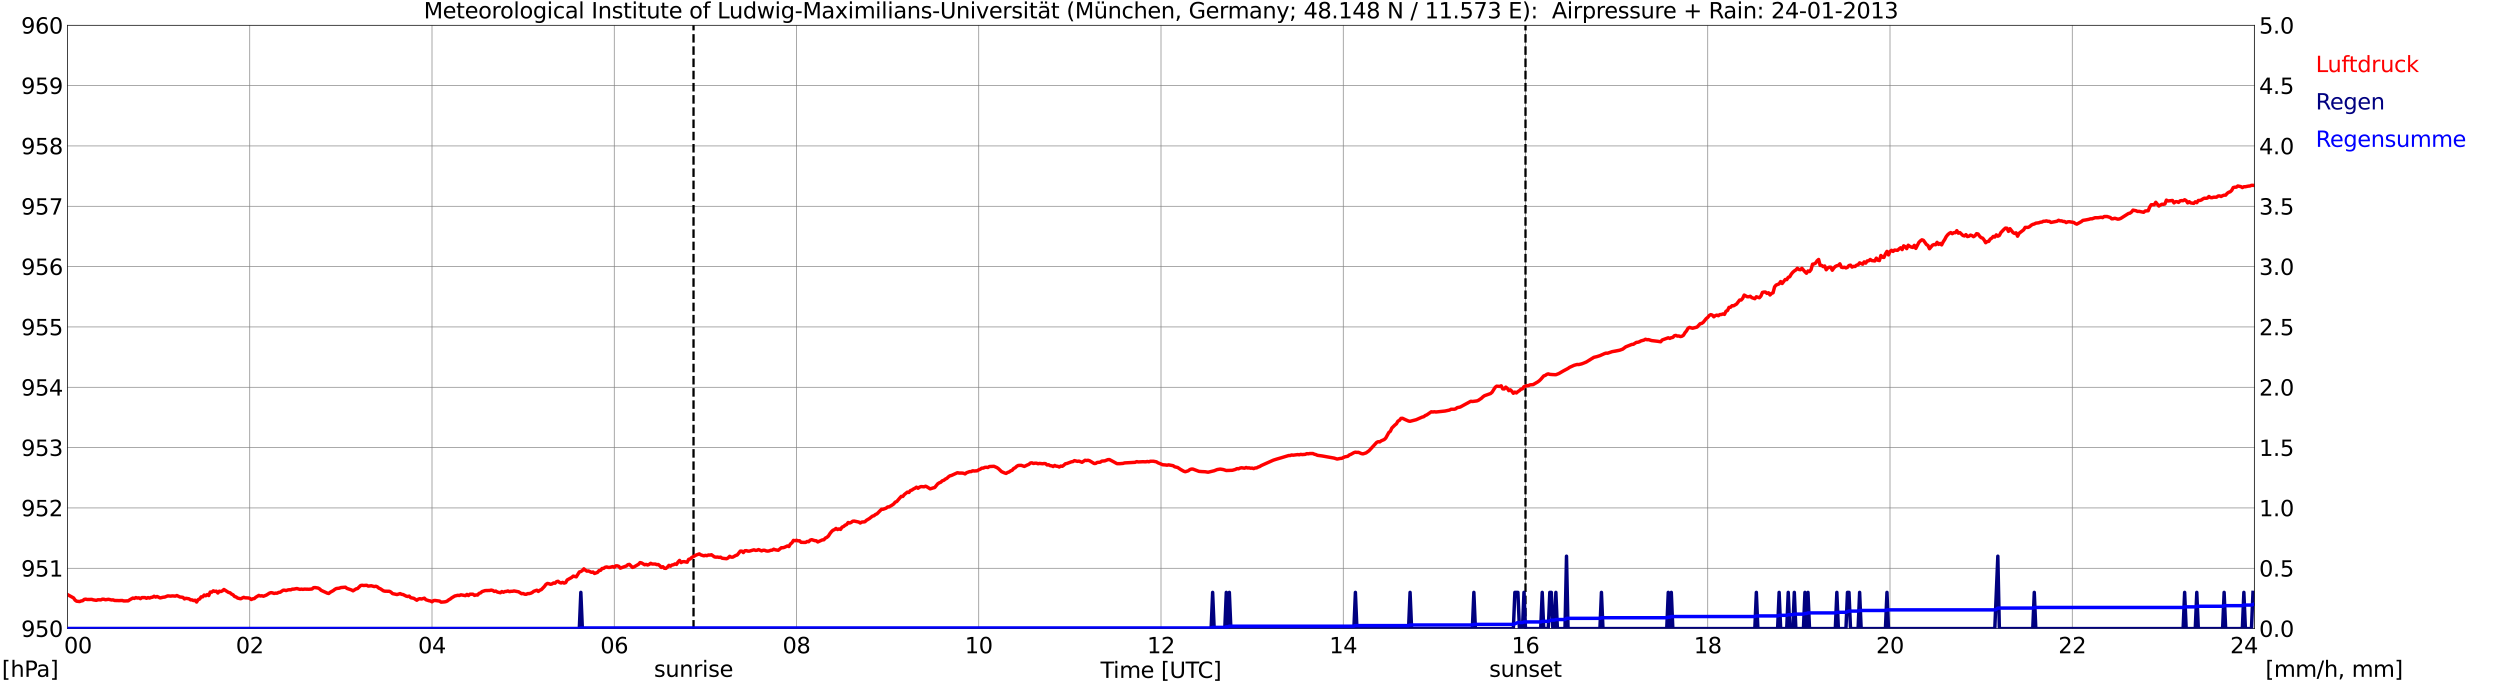 <?xml version="1.0" encoding="utf-8" standalone="no"?>
<!DOCTYPE svg PUBLIC "-//W3C//DTD SVG 1.1//EN"
  "http://www.w3.org/Graphics/SVG/1.1/DTD/svg11.dtd">
<svg xmlns:xlink="http://www.w3.org/1999/xlink" width="1085.4pt" height="296.64pt" viewBox="0 0 1085.4 296.64" xmlns="http://www.w3.org/2000/svg" version="1.1">
 <defs>
  <style type="text/css">*{stroke-linejoin: round; stroke-linecap: butt}</style>
 </defs>
 <g id="figure_1">
  <g id="patch_1">
   <path d="M 0 296.64 
L 1085.4 296.64 
L 1085.4 0 
L 0 0 
z
" style="fill: #ffffff"/>
  </g>
  <g id="axes_1">
   <g id="patch_2">
    <path d="M 29.306 272.909 
L 978.814 272.909 
L 978.814 10.976 
L 29.306 10.976 
z
" style="fill: #ffffff"/>
   </g>
   <g id="patch_3">
    <path d="M 978.814 272.909 
L 978.814 272.909 
L 978.814 10.976 
L 978.814 10.976 
z
" clip-path="url(#p7c511cc4bc)" style="fill: #d3d3d3; opacity: 0.25; stroke: #d3d3d3; stroke-linejoin: miter"/>
   </g>
   <g id="matplotlib.axis_1">
    <g id="xtick_1">
     <g id="line2d_1">
      <path d="M 29.306 272.909 
L 29.306 10.976 
" clip-path="url(#p7c511cc4bc)" style="fill: none; stroke: #808080; stroke-width: 0.3; stroke-linecap: square"/>
     </g>
     <g id="line2d_2"/>
     <g id="text_1">
      <!--    00 -->
      <g transform="translate(18.733 283.627) scale(0.095 -0.095)">
       <defs>
        <path id="DejaVuSans-20" transform="scale(0.016)"/>
        <path id="DejaVuSans-30" d="M 2034 4250 
Q 1547 4250 1301 3770 
Q 1056 3291 1056 2328 
Q 1056 1369 1301 889 
Q 1547 409 2034 409 
Q 2525 409 2770 889 
Q 3016 1369 3016 2328 
Q 3016 3291 2770 3770 
Q 2525 4250 2034 4250 
z
M 2034 4750 
Q 2819 4750 3233 4129 
Q 3647 3509 3647 2328 
Q 3647 1150 3233 529 
Q 2819 -91 2034 -91 
Q 1250 -91 836 529 
Q 422 1150 422 2328 
Q 422 3509 836 4129 
Q 1250 4750 2034 4750 
z
" transform="scale(0.016)"/>
       </defs>
       <use xlink:href="#DejaVuSans-20"/>
       <use xlink:href="#DejaVuSans-20" transform="translate(31.787 0)"/>
       <use xlink:href="#DejaVuSans-20" transform="translate(63.574 0)"/>
       <use xlink:href="#DejaVuSans-30" transform="translate(95.361 0)"/>
       <use xlink:href="#DejaVuSans-30" transform="translate(158.984 0)"/>
      </g>
     </g>
    </g>
    <g id="xtick_2">
     <g id="line2d_3">
      <path d="M 108.431 272.909 
L 108.431 10.976 
" clip-path="url(#p7c511cc4bc)" style="fill: none; stroke: #808080; stroke-width: 0.3; stroke-linecap: square"/>
     </g>
     <g id="line2d_4"/>
     <g id="text_2">
      <!-- 02 -->
      <g transform="translate(102.387 283.627) scale(0.095 -0.095)">
       <defs>
        <path id="DejaVuSans-32" d="M 1228 531 
L 3431 531 
L 3431 0 
L 469 0 
L 469 531 
Q 828 903 1448 1529 
Q 2069 2156 2228 2338 
Q 2531 2678 2651 2914 
Q 2772 3150 2772 3378 
Q 2772 3750 2511 3984 
Q 2250 4219 1831 4219 
Q 1534 4219 1204 4116 
Q 875 4013 500 3803 
L 500 4441 
Q 881 4594 1212 4672 
Q 1544 4750 1819 4750 
Q 2544 4750 2975 4387 
Q 3406 4025 3406 3419 
Q 3406 3131 3298 2873 
Q 3191 2616 2906 2266 
Q 2828 2175 2409 1742 
Q 1991 1309 1228 531 
z
" transform="scale(0.016)"/>
       </defs>
       <use xlink:href="#DejaVuSans-30"/>
       <use xlink:href="#DejaVuSans-32" transform="translate(63.623 0)"/>
      </g>
     </g>
    </g>
    <g id="xtick_3">
     <g id="line2d_5">
      <path d="M 187.557 272.909 
L 187.557 10.976 
" clip-path="url(#p7c511cc4bc)" style="fill: none; stroke: #808080; stroke-width: 0.3; stroke-linecap: square"/>
     </g>
     <g id="line2d_6"/>
     <g id="text_3">
      <!-- 04 -->
      <g transform="translate(181.513 283.627) scale(0.095 -0.095)">
       <defs>
        <path id="DejaVuSans-34" d="M 2419 4116 
L 825 1625 
L 2419 1625 
L 2419 4116 
z
M 2253 4666 
L 3047 4666 
L 3047 1625 
L 3713 1625 
L 3713 1100 
L 3047 1100 
L 3047 0 
L 2419 0 
L 2419 1100 
L 313 1100 
L 313 1709 
L 2253 4666 
z
" transform="scale(0.016)"/>
       </defs>
       <use xlink:href="#DejaVuSans-30"/>
       <use xlink:href="#DejaVuSans-34" transform="translate(63.623 0)"/>
      </g>
     </g>
    </g>
    <g id="xtick_4">
     <g id="line2d_7">
      <path d="M 266.683 272.909 
L 266.683 10.976 
" clip-path="url(#p7c511cc4bc)" style="fill: none; stroke: #808080; stroke-width: 0.3; stroke-linecap: square"/>
     </g>
     <g id="line2d_8"/>
     <g id="text_4">
      <!-- 06 -->
      <g transform="translate(260.638 283.627) scale(0.095 -0.095)">
       <defs>
        <path id="DejaVuSans-36" d="M 2113 2584 
Q 1688 2584 1439 2293 
Q 1191 2003 1191 1497 
Q 1191 994 1439 701 
Q 1688 409 2113 409 
Q 2538 409 2786 701 
Q 3034 994 3034 1497 
Q 3034 2003 2786 2293 
Q 2538 2584 2113 2584 
z
M 3366 4563 
L 3366 3988 
Q 3128 4100 2886 4159 
Q 2644 4219 2406 4219 
Q 1781 4219 1451 3797 
Q 1122 3375 1075 2522 
Q 1259 2794 1537 2939 
Q 1816 3084 2150 3084 
Q 2853 3084 3261 2657 
Q 3669 2231 3669 1497 
Q 3669 778 3244 343 
Q 2819 -91 2113 -91 
Q 1303 -91 875 529 
Q 447 1150 447 2328 
Q 447 3434 972 4092 
Q 1497 4750 2381 4750 
Q 2619 4750 2861 4703 
Q 3103 4656 3366 4563 
z
" transform="scale(0.016)"/>
       </defs>
       <use xlink:href="#DejaVuSans-30"/>
       <use xlink:href="#DejaVuSans-36" transform="translate(63.623 0)"/>
      </g>
     </g>
    </g>
    <g id="xtick_5">
     <g id="line2d_9">
      <path d="M 345.808 272.909 
L 345.808 10.976 
" clip-path="url(#p7c511cc4bc)" style="fill: none; stroke: #808080; stroke-width: 0.3; stroke-linecap: square"/>
     </g>
     <g id="line2d_10"/>
     <g id="text_5">
      <!-- 08 -->
      <g transform="translate(339.764 283.627) scale(0.095 -0.095)">
       <defs>
        <path id="DejaVuSans-38" d="M 2034 2216 
Q 1584 2216 1326 1975 
Q 1069 1734 1069 1313 
Q 1069 891 1326 650 
Q 1584 409 2034 409 
Q 2484 409 2743 651 
Q 3003 894 3003 1313 
Q 3003 1734 2745 1975 
Q 2488 2216 2034 2216 
z
M 1403 2484 
Q 997 2584 770 2862 
Q 544 3141 544 3541 
Q 544 4100 942 4425 
Q 1341 4750 2034 4750 
Q 2731 4750 3128 4425 
Q 3525 4100 3525 3541 
Q 3525 3141 3298 2862 
Q 3072 2584 2669 2484 
Q 3125 2378 3379 2068 
Q 3634 1759 3634 1313 
Q 3634 634 3220 271 
Q 2806 -91 2034 -91 
Q 1263 -91 848 271 
Q 434 634 434 1313 
Q 434 1759 690 2068 
Q 947 2378 1403 2484 
z
M 1172 3481 
Q 1172 3119 1398 2916 
Q 1625 2713 2034 2713 
Q 2441 2713 2670 2916 
Q 2900 3119 2900 3481 
Q 2900 3844 2670 4047 
Q 2441 4250 2034 4250 
Q 1625 4250 1398 4047 
Q 1172 3844 1172 3481 
z
" transform="scale(0.016)"/>
       </defs>
       <use xlink:href="#DejaVuSans-30"/>
       <use xlink:href="#DejaVuSans-38" transform="translate(63.623 0)"/>
      </g>
     </g>
    </g>
    <g id="xtick_6">
     <g id="line2d_11">
      <path d="M 424.934 272.909 
L 424.934 10.976 
" clip-path="url(#p7c511cc4bc)" style="fill: none; stroke: #808080; stroke-width: 0.3; stroke-linecap: square"/>
     </g>
     <g id="line2d_12"/>
     <g id="text_6">
      <!-- 10 -->
      <g transform="translate(418.89 283.627) scale(0.095 -0.095)">
       <defs>
        <path id="DejaVuSans-31" d="M 794 531 
L 1825 531 
L 1825 4091 
L 703 3866 
L 703 4441 
L 1819 4666 
L 2450 4666 
L 2450 531 
L 3481 531 
L 3481 0 
L 794 0 
L 794 531 
z
" transform="scale(0.016)"/>
       </defs>
       <use xlink:href="#DejaVuSans-31"/>
       <use xlink:href="#DejaVuSans-30" transform="translate(63.623 0)"/>
      </g>
     </g>
    </g>
    <g id="xtick_7">
     <g id="line2d_13">
      <path d="M 504.06 272.909 
L 504.06 10.976 
" clip-path="url(#p7c511cc4bc)" style="fill: none; stroke: #808080; stroke-width: 0.3; stroke-linecap: square"/>
     </g>
     <g id="line2d_14"/>
     <g id="text_7">
      <!-- 12 -->
      <g transform="translate(498.015 283.627) scale(0.095 -0.095)">
       <use xlink:href="#DejaVuSans-31"/>
       <use xlink:href="#DejaVuSans-32" transform="translate(63.623 0)"/>
      </g>
     </g>
    </g>
    <g id="xtick_8">
     <g id="line2d_15">
      <path d="M 583.185 272.909 
L 583.185 10.976 
" clip-path="url(#p7c511cc4bc)" style="fill: none; stroke: #808080; stroke-width: 0.3; stroke-linecap: square"/>
     </g>
     <g id="line2d_16"/>
     <g id="text_8">
      <!-- 14 -->
      <g transform="translate(577.141 283.627) scale(0.095 -0.095)">
       <use xlink:href="#DejaVuSans-31"/>
       <use xlink:href="#DejaVuSans-34" transform="translate(63.623 0)"/>
      </g>
     </g>
    </g>
    <g id="xtick_9">
     <g id="line2d_17">
      <path d="M 662.311 272.909 
L 662.311 10.976 
" clip-path="url(#p7c511cc4bc)" style="fill: none; stroke: #808080; stroke-width: 0.3; stroke-linecap: square"/>
     </g>
     <g id="line2d_18"/>
     <g id="text_9">
      <!-- 16 -->
      <g transform="translate(656.267 283.627) scale(0.095 -0.095)">
       <use xlink:href="#DejaVuSans-31"/>
       <use xlink:href="#DejaVuSans-36" transform="translate(63.623 0)"/>
      </g>
     </g>
    </g>
    <g id="xtick_10">
     <g id="line2d_19">
      <path d="M 741.437 272.909 
L 741.437 10.976 
" clip-path="url(#p7c511cc4bc)" style="fill: none; stroke: #808080; stroke-width: 0.3; stroke-linecap: square"/>
     </g>
     <g id="line2d_20"/>
     <g id="text_10">
      <!-- 18 -->
      <g transform="translate(735.392 283.627) scale(0.095 -0.095)">
       <use xlink:href="#DejaVuSans-31"/>
       <use xlink:href="#DejaVuSans-38" transform="translate(63.623 0)"/>
      </g>
     </g>
    </g>
    <g id="xtick_11">
     <g id="line2d_21">
      <path d="M 820.562 272.909 
L 820.562 10.976 
" clip-path="url(#p7c511cc4bc)" style="fill: none; stroke: #808080; stroke-width: 0.3; stroke-linecap: square"/>
     </g>
     <g id="line2d_22"/>
     <g id="text_11">
      <!-- 20 -->
      <g transform="translate(814.518 283.627) scale(0.095 -0.095)">
       <use xlink:href="#DejaVuSans-32"/>
       <use xlink:href="#DejaVuSans-30" transform="translate(63.623 0)"/>
      </g>
     </g>
    </g>
    <g id="xtick_12">
     <g id="line2d_23">
      <path d="M 899.688 272.909 
L 899.688 10.976 
" clip-path="url(#p7c511cc4bc)" style="fill: none; stroke: #808080; stroke-width: 0.3; stroke-linecap: square"/>
     </g>
     <g id="line2d_24"/>
     <g id="text_12">
      <!-- 22 -->
      <g transform="translate(893.644 283.627) scale(0.095 -0.095)">
       <use xlink:href="#DejaVuSans-32"/>
       <use xlink:href="#DejaVuSans-32" transform="translate(63.623 0)"/>
      </g>
     </g>
    </g>
    <g id="xtick_13">
     <g id="line2d_25">
      <path d="M 978.814 272.909 
L 978.814 10.976 
" clip-path="url(#p7c511cc4bc)" style="fill: none; stroke: #808080; stroke-width: 0.3; stroke-linecap: square"/>
     </g>
     <g id="line2d_26"/>
     <g id="text_13">
      <!-- 24    -->
      <g transform="translate(968.241 283.627) scale(0.095 -0.095)">
       <use xlink:href="#DejaVuSans-32"/>
       <use xlink:href="#DejaVuSans-34" transform="translate(63.623 0)"/>
       <use xlink:href="#DejaVuSans-20" transform="translate(127.246 0)"/>
       <use xlink:href="#DejaVuSans-20" transform="translate(159.033 0)"/>
       <use xlink:href="#DejaVuSans-20" transform="translate(190.82 0)"/>
      </g>
     </g>
    </g>
    <g id="text_14">
     <!-- Time [UTC] -->
     <g transform="translate(477.806 294.322) scale(0.095 -0.095)">
      <defs>
       <path id="DejaVuSans-54" d="M -19 4666 
L 3928 4666 
L 3928 4134 
L 2272 4134 
L 2272 0 
L 1638 0 
L 1638 4134 
L -19 4134 
L -19 4666 
z
" transform="scale(0.016)"/>
       <path id="DejaVuSans-69" d="M 603 3500 
L 1178 3500 
L 1178 0 
L 603 0 
L 603 3500 
z
M 603 4863 
L 1178 4863 
L 1178 4134 
L 603 4134 
L 603 4863 
z
" transform="scale(0.016)"/>
       <path id="DejaVuSans-6d" d="M 3328 2828 
Q 3544 3216 3844 3400 
Q 4144 3584 4550 3584 
Q 5097 3584 5394 3201 
Q 5691 2819 5691 2113 
L 5691 0 
L 5113 0 
L 5113 2094 
Q 5113 2597 4934 2840 
Q 4756 3084 4391 3084 
Q 3944 3084 3684 2787 
Q 3425 2491 3425 1978 
L 3425 0 
L 2847 0 
L 2847 2094 
Q 2847 2600 2669 2842 
Q 2491 3084 2119 3084 
Q 1678 3084 1418 2786 
Q 1159 2488 1159 1978 
L 1159 0 
L 581 0 
L 581 3500 
L 1159 3500 
L 1159 2956 
Q 1356 3278 1631 3431 
Q 1906 3584 2284 3584 
Q 2666 3584 2933 3390 
Q 3200 3197 3328 2828 
z
" transform="scale(0.016)"/>
       <path id="DejaVuSans-65" d="M 3597 1894 
L 3597 1613 
L 953 1613 
Q 991 1019 1311 708 
Q 1631 397 2203 397 
Q 2534 397 2845 478 
Q 3156 559 3463 722 
L 3463 178 
Q 3153 47 2828 -22 
Q 2503 -91 2169 -91 
Q 1331 -91 842 396 
Q 353 884 353 1716 
Q 353 2575 817 3079 
Q 1281 3584 2069 3584 
Q 2775 3584 3186 3129 
Q 3597 2675 3597 1894 
z
M 3022 2063 
Q 3016 2534 2758 2815 
Q 2500 3097 2075 3097 
Q 1594 3097 1305 2825 
Q 1016 2553 972 2059 
L 3022 2063 
z
" transform="scale(0.016)"/>
       <path id="DejaVuSans-5b" d="M 550 4863 
L 1875 4863 
L 1875 4416 
L 1125 4416 
L 1125 -397 
L 1875 -397 
L 1875 -844 
L 550 -844 
L 550 4863 
z
" transform="scale(0.016)"/>
       <path id="DejaVuSans-55" d="M 556 4666 
L 1191 4666 
L 1191 1831 
Q 1191 1081 1462 751 
Q 1734 422 2344 422 
Q 2950 422 3222 751 
Q 3494 1081 3494 1831 
L 3494 4666 
L 4128 4666 
L 4128 1753 
Q 4128 841 3676 375 
Q 3225 -91 2344 -91 
Q 1459 -91 1007 375 
Q 556 841 556 1753 
L 556 4666 
z
" transform="scale(0.016)"/>
       <path id="DejaVuSans-43" d="M 4122 4306 
L 4122 3641 
Q 3803 3938 3442 4084 
Q 3081 4231 2675 4231 
Q 1875 4231 1450 3742 
Q 1025 3253 1025 2328 
Q 1025 1406 1450 917 
Q 1875 428 2675 428 
Q 3081 428 3442 575 
Q 3803 722 4122 1019 
L 4122 359 
Q 3791 134 3420 21 
Q 3050 -91 2638 -91 
Q 1578 -91 968 557 
Q 359 1206 359 2328 
Q 359 3453 968 4101 
Q 1578 4750 2638 4750 
Q 3056 4750 3426 4639 
Q 3797 4528 4122 4306 
z
" transform="scale(0.016)"/>
       <path id="DejaVuSans-5d" d="M 1947 4863 
L 1947 -844 
L 622 -844 
L 622 -397 
L 1369 -397 
L 1369 4416 
L 622 4416 
L 622 4863 
L 1947 4863 
z
" transform="scale(0.016)"/>
      </defs>
      <use xlink:href="#DejaVuSans-54"/>
      <use xlink:href="#DejaVuSans-69" transform="translate(57.959 0)"/>
      <use xlink:href="#DejaVuSans-6d" transform="translate(85.742 0)"/>
      <use xlink:href="#DejaVuSans-65" transform="translate(183.154 0)"/>
      <use xlink:href="#DejaVuSans-20" transform="translate(244.678 0)"/>
      <use xlink:href="#DejaVuSans-5b" transform="translate(276.465 0)"/>
      <use xlink:href="#DejaVuSans-55" transform="translate(315.479 0)"/>
      <use xlink:href="#DejaVuSans-54" transform="translate(388.672 0)"/>
      <use xlink:href="#DejaVuSans-43" transform="translate(443.881 0)"/>
      <use xlink:href="#DejaVuSans-5d" transform="translate(513.705 0)"/>
     </g>
    </g>
   </g>
   <g id="matplotlib.axis_2">
    <g id="ytick_1">
     <g id="line2d_27">
      <path d="M 29.306 272.909 
L 978.814 272.909 
" clip-path="url(#p7c511cc4bc)" style="fill: none; stroke: #808080; stroke-width: 0.3; stroke-linecap: square"/>
     </g>
     <g id="line2d_28"/>
     <g id="text_15">
      <!-- 950 -->
      <g transform="translate(9.173 276.518) scale(0.095 -0.095)">
       <defs>
        <path id="DejaVuSans-39" d="M 703 97 
L 703 672 
Q 941 559 1184 500 
Q 1428 441 1663 441 
Q 2288 441 2617 861 
Q 2947 1281 2994 2138 
Q 2813 1869 2534 1725 
Q 2256 1581 1919 1581 
Q 1219 1581 811 2004 
Q 403 2428 403 3163 
Q 403 3881 828 4315 
Q 1253 4750 1959 4750 
Q 2769 4750 3195 4129 
Q 3622 3509 3622 2328 
Q 3622 1225 3098 567 
Q 2575 -91 1691 -91 
Q 1453 -91 1209 -44 
Q 966 3 703 97 
z
M 1959 2075 
Q 2384 2075 2632 2365 
Q 2881 2656 2881 3163 
Q 2881 3666 2632 3958 
Q 2384 4250 1959 4250 
Q 1534 4250 1286 3958 
Q 1038 3666 1038 3163 
Q 1038 2656 1286 2365 
Q 1534 2075 1959 2075 
z
" transform="scale(0.016)"/>
        <path id="DejaVuSans-35" d="M 691 4666 
L 3169 4666 
L 3169 4134 
L 1269 4134 
L 1269 2991 
Q 1406 3038 1543 3061 
Q 1681 3084 1819 3084 
Q 2600 3084 3056 2656 
Q 3513 2228 3513 1497 
Q 3513 744 3044 326 
Q 2575 -91 1722 -91 
Q 1428 -91 1123 -41 
Q 819 9 494 109 
L 494 744 
Q 775 591 1075 516 
Q 1375 441 1709 441 
Q 2250 441 2565 725 
Q 2881 1009 2881 1497 
Q 2881 1984 2565 2268 
Q 2250 2553 1709 2553 
Q 1456 2553 1204 2497 
Q 953 2441 691 2322 
L 691 4666 
z
" transform="scale(0.016)"/>
       </defs>
       <use xlink:href="#DejaVuSans-39"/>
       <use xlink:href="#DejaVuSans-35" transform="translate(63.623 0)"/>
       <use xlink:href="#DejaVuSans-30" transform="translate(127.246 0)"/>
      </g>
     </g>
    </g>
    <g id="ytick_2">
     <g id="line2d_29">
      <path d="M 29.306 246.715 
L 978.814 246.715 
" clip-path="url(#p7c511cc4bc)" style="fill: none; stroke: #808080; stroke-width: 0.3; stroke-linecap: square"/>
     </g>
     <g id="line2d_30"/>
     <g id="text_16">
      <!-- 951 -->
      <g transform="translate(9.173 250.325) scale(0.095 -0.095)">
       <use xlink:href="#DejaVuSans-39"/>
       <use xlink:href="#DejaVuSans-35" transform="translate(63.623 0)"/>
       <use xlink:href="#DejaVuSans-31" transform="translate(127.246 0)"/>
      </g>
     </g>
    </g>
    <g id="ytick_3">
     <g id="line2d_31">
      <path d="M 29.306 220.522 
L 978.814 220.522 
" clip-path="url(#p7c511cc4bc)" style="fill: none; stroke: #808080; stroke-width: 0.3; stroke-linecap: square"/>
     </g>
     <g id="line2d_32"/>
     <g id="text_17">
      <!-- 952 -->
      <g transform="translate(9.173 224.131) scale(0.095 -0.095)">
       <use xlink:href="#DejaVuSans-39"/>
       <use xlink:href="#DejaVuSans-35" transform="translate(63.623 0)"/>
       <use xlink:href="#DejaVuSans-32" transform="translate(127.246 0)"/>
      </g>
     </g>
    </g>
    <g id="ytick_4">
     <g id="line2d_33">
      <path d="M 29.306 194.329 
L 978.814 194.329 
" clip-path="url(#p7c511cc4bc)" style="fill: none; stroke: #808080; stroke-width: 0.3; stroke-linecap: square"/>
     </g>
     <g id="line2d_34"/>
     <g id="text_18">
      <!-- 953 -->
      <g transform="translate(9.173 197.938) scale(0.095 -0.095)">
       <defs>
        <path id="DejaVuSans-33" d="M 2597 2516 
Q 3050 2419 3304 2112 
Q 3559 1806 3559 1356 
Q 3559 666 3084 287 
Q 2609 -91 1734 -91 
Q 1441 -91 1130 -33 
Q 819 25 488 141 
L 488 750 
Q 750 597 1062 519 
Q 1375 441 1716 441 
Q 2309 441 2620 675 
Q 2931 909 2931 1356 
Q 2931 1769 2642 2001 
Q 2353 2234 1838 2234 
L 1294 2234 
L 1294 2753 
L 1863 2753 
Q 2328 2753 2575 2939 
Q 2822 3125 2822 3475 
Q 2822 3834 2567 4026 
Q 2313 4219 1838 4219 
Q 1578 4219 1281 4162 
Q 984 4106 628 3988 
L 628 4550 
Q 988 4650 1302 4700 
Q 1616 4750 1894 4750 
Q 2613 4750 3031 4423 
Q 3450 4097 3450 3541 
Q 3450 3153 3228 2886 
Q 3006 2619 2597 2516 
z
" transform="scale(0.016)"/>
       </defs>
       <use xlink:href="#DejaVuSans-39"/>
       <use xlink:href="#DejaVuSans-35" transform="translate(63.623 0)"/>
       <use xlink:href="#DejaVuSans-33" transform="translate(127.246 0)"/>
      </g>
     </g>
    </g>
    <g id="ytick_5">
     <g id="line2d_35">
      <path d="M 29.306 168.136 
L 978.814 168.136 
" clip-path="url(#p7c511cc4bc)" style="fill: none; stroke: #808080; stroke-width: 0.3; stroke-linecap: square"/>
     </g>
     <g id="line2d_36"/>
     <g id="text_19">
      <!-- 954 -->
      <g transform="translate(9.173 171.745) scale(0.095 -0.095)">
       <use xlink:href="#DejaVuSans-39"/>
       <use xlink:href="#DejaVuSans-35" transform="translate(63.623 0)"/>
       <use xlink:href="#DejaVuSans-34" transform="translate(127.246 0)"/>
      </g>
     </g>
    </g>
    <g id="ytick_6">
     <g id="line2d_37">
      <path d="M 29.306 141.942 
L 978.814 141.942 
" clip-path="url(#p7c511cc4bc)" style="fill: none; stroke: #808080; stroke-width: 0.3; stroke-linecap: square"/>
     </g>
     <g id="line2d_38"/>
     <g id="text_20">
      <!-- 955 -->
      <g transform="translate(9.173 145.551) scale(0.095 -0.095)">
       <use xlink:href="#DejaVuSans-39"/>
       <use xlink:href="#DejaVuSans-35" transform="translate(63.623 0)"/>
       <use xlink:href="#DejaVuSans-35" transform="translate(127.246 0)"/>
      </g>
     </g>
    </g>
    <g id="ytick_7">
     <g id="line2d_39">
      <path d="M 29.306 115.749 
L 978.814 115.749 
" clip-path="url(#p7c511cc4bc)" style="fill: none; stroke: #808080; stroke-width: 0.3; stroke-linecap: square"/>
     </g>
     <g id="line2d_40"/>
     <g id="text_21">
      <!-- 956 -->
      <g transform="translate(9.173 119.358) scale(0.095 -0.095)">
       <use xlink:href="#DejaVuSans-39"/>
       <use xlink:href="#DejaVuSans-35" transform="translate(63.623 0)"/>
       <use xlink:href="#DejaVuSans-36" transform="translate(127.246 0)"/>
      </g>
     </g>
    </g>
    <g id="ytick_8">
     <g id="line2d_41">
      <path d="M 29.306 89.556 
L 978.814 89.556 
" clip-path="url(#p7c511cc4bc)" style="fill: none; stroke: #808080; stroke-width: 0.3; stroke-linecap: square"/>
     </g>
     <g id="line2d_42"/>
     <g id="text_22">
      <!-- 957 -->
      <g transform="translate(9.173 93.165) scale(0.095 -0.095)">
       <defs>
        <path id="DejaVuSans-37" d="M 525 4666 
L 3525 4666 
L 3525 4397 
L 1831 0 
L 1172 0 
L 2766 4134 
L 525 4134 
L 525 4666 
z
" transform="scale(0.016)"/>
       </defs>
       <use xlink:href="#DejaVuSans-39"/>
       <use xlink:href="#DejaVuSans-35" transform="translate(63.623 0)"/>
       <use xlink:href="#DejaVuSans-37" transform="translate(127.246 0)"/>
      </g>
     </g>
    </g>
    <g id="ytick_9">
     <g id="line2d_43">
      <path d="M 29.306 63.362 
L 978.814 63.362 
" clip-path="url(#p7c511cc4bc)" style="fill: none; stroke: #808080; stroke-width: 0.3; stroke-linecap: square"/>
     </g>
     <g id="line2d_44"/>
     <g id="text_23">
      <!-- 958 -->
      <g transform="translate(9.173 66.972) scale(0.095 -0.095)">
       <use xlink:href="#DejaVuSans-39"/>
       <use xlink:href="#DejaVuSans-35" transform="translate(63.623 0)"/>
       <use xlink:href="#DejaVuSans-38" transform="translate(127.246 0)"/>
      </g>
     </g>
    </g>
    <g id="ytick_10">
     <g id="line2d_45">
      <path d="M 29.306 37.169 
L 978.814 37.169 
" clip-path="url(#p7c511cc4bc)" style="fill: none; stroke: #808080; stroke-width: 0.3; stroke-linecap: square"/>
     </g>
     <g id="line2d_46"/>
     <g id="text_24">
      <!-- 959 -->
      <g transform="translate(9.173 40.778) scale(0.095 -0.095)">
       <use xlink:href="#DejaVuSans-39"/>
       <use xlink:href="#DejaVuSans-35" transform="translate(63.623 0)"/>
       <use xlink:href="#DejaVuSans-39" transform="translate(127.246 0)"/>
      </g>
     </g>
    </g>
    <g id="ytick_11">
     <g id="line2d_47">
      <path d="M 29.306 10.976 
L 978.814 10.976 
" clip-path="url(#p7c511cc4bc)" style="fill: none; stroke: #808080; stroke-width: 0.3; stroke-linecap: square"/>
     </g>
     <g id="line2d_48"/>
     <g id="text_25">
      <!-- 960 -->
      <g transform="translate(9.173 14.585) scale(0.095 -0.095)">
       <use xlink:href="#DejaVuSans-39"/>
       <use xlink:href="#DejaVuSans-36" transform="translate(63.623 0)"/>
       <use xlink:href="#DejaVuSans-30" transform="translate(127.246 0)"/>
      </g>
     </g>
    </g>
   </g>
   <g id="line2d_49">
    <path d="M 301.102 272.909 
L 301.102 10.976 
" clip-path="url(#p7c511cc4bc)" style="fill: none; stroke-dasharray: 3.7,1.6; stroke-dashoffset: 0; stroke: #000000"/>
   </g>
   <g id="line2d_50">
    <path d="M 662.311 272.909 
L 662.311 10.976 
" clip-path="url(#p7c511cc4bc)" style="fill: none; stroke-dasharray: 3.7,1.6; stroke-dashoffset: 0; stroke: #000000"/>
   </g>
   <g id="line2d_51">
    <path d="M 29.306 258.153 
L 31.943 259.603 
L 32.603 260.546 
L 33.262 261.017 
L 34.581 261.174 
L 35.24 260.912 
L 35.9 260.807 
L 36.559 260.231 
L 37.218 260.126 
L 37.878 260.284 
L 39.856 260.231 
L 40.515 260.441 
L 41.834 260.65 
L 42.493 260.388 
L 43.812 260.441 
L 44.472 260.126 
L 45.131 260.179 
L 45.79 260.388 
L 47.109 260.179 
L 48.428 260.493 
L 49.087 260.441 
L 49.747 260.703 
L 51.725 260.755 
L 53.043 260.703 
L 53.703 260.912 
L 55.681 260.86 
L 56.34 260.388 
L 57.659 259.655 
L 58.319 259.812 
L 58.978 259.445 
L 59.637 259.655 
L 60.297 259.55 
L 60.956 259.917 
L 61.615 259.445 
L 62.934 259.445 
L 63.594 259.76 
L 64.253 259.445 
L 64.912 259.655 
L 65.572 259.393 
L 66.231 259.288 
L 66.89 258.869 
L 67.55 259.236 
L 68.209 258.974 
L 69.528 259.603 
L 70.847 259.288 
L 71.506 259.236 
L 72.825 258.712 
L 74.144 258.817 
L 74.803 258.712 
L 76.122 258.817 
L 76.781 258.555 
L 78.1 259.184 
L 79.419 259.341 
L 80.078 260.022 
L 80.737 259.76 
L 82.056 259.969 
L 82.716 260.441 
L 83.375 260.441 
L 84.034 260.755 
L 84.694 260.598 
L 85.353 261.384 
L 86.013 260.336 
L 86.672 260.074 
L 87.331 259.131 
L 87.991 259.131 
L 88.65 258.345 
L 89.309 258.66 
L 89.969 258.136 
L 90.628 258.555 
L 91.288 257.036 
L 91.947 257.088 
L 92.606 256.512 
L 93.266 256.774 
L 93.925 256.669 
L 94.584 257.455 
L 95.244 256.669 
L 95.903 256.826 
L 96.563 256.512 
L 97.222 255.936 
L 99.2 257.193 
L 99.86 257.35 
L 100.519 257.926 
L 101.178 258.241 
L 101.838 258.974 
L 102.497 259.184 
L 103.156 259.655 
L 104.475 259.969 
L 105.794 259.341 
L 106.453 259.55 
L 107.772 259.603 
L 108.431 259.76 
L 109.091 260.284 
L 109.75 259.969 
L 110.41 259.865 
L 111.069 259.288 
L 112.388 258.502 
L 113.047 258.764 
L 113.707 258.66 
L 114.366 258.869 
L 115.685 258.345 
L 117.003 257.507 
L 117.663 257.298 
L 118.322 257.402 
L 118.982 257.664 
L 119.641 257.507 
L 120.3 257.56 
L 120.96 257.193 
L 121.619 257.14 
L 122.938 256.25 
L 123.597 256.25 
L 124.257 256.407 
L 124.916 256.145 
L 125.575 256.04 
L 126.235 256.093 
L 126.894 255.778 
L 127.553 255.778 
L 128.872 255.516 
L 130.191 255.883 
L 130.85 255.778 
L 131.51 255.883 
L 132.169 255.778 
L 134.147 255.831 
L 135.466 255.726 
L 136.125 255.15 
L 136.785 255.097 
L 138.104 255.307 
L 138.763 255.674 
L 139.422 256.302 
L 141.4 257.193 
L 142.06 257.507 
L 142.719 257.664 
L 143.379 257.14 
L 144.697 256.407 
L 145.357 255.883 
L 146.016 255.516 
L 147.335 255.359 
L 147.994 255.097 
L 149.972 254.94 
L 150.632 255.464 
L 152.61 256.145 
L 153.269 256.512 
L 154.588 255.674 
L 155.247 255.516 
L 156.566 254.207 
L 157.226 254.102 
L 157.885 254.207 
L 159.204 254.102 
L 159.863 254.469 
L 161.182 254.312 
L 162.501 254.678 
L 163.16 254.521 
L 163.819 254.783 
L 164.479 255.359 
L 165.138 255.621 
L 166.457 256.512 
L 167.116 256.669 
L 169.094 256.721 
L 169.754 257.088 
L 170.413 257.717 
L 172.391 258.136 
L 173.71 257.717 
L 174.37 258.031 
L 175.029 258.136 
L 176.348 258.817 
L 177.007 258.974 
L 177.666 258.817 
L 178.326 259.498 
L 179.645 259.76 
L 180.963 260.598 
L 181.623 260.126 
L 182.282 259.917 
L 182.941 260.074 
L 184.26 259.707 
L 184.92 260.388 
L 186.238 260.807 
L 186.898 260.912 
L 187.557 261.279 
L 188.217 260.755 
L 188.876 260.703 
L 190.854 260.965 
L 191.513 261.436 
L 192.832 261.331 
L 193.492 261.227 
L 194.151 260.965 
L 194.81 260.441 
L 195.47 260.074 
L 196.129 259.55 
L 197.448 258.764 
L 198.767 258.45 
L 199.426 258.555 
L 200.085 258.241 
L 202.063 258.607 
L 202.723 258.083 
L 203.382 258.555 
L 204.042 257.979 
L 205.36 257.979 
L 206.02 258.502 
L 206.679 258.293 
L 207.339 258.345 
L 207.998 257.612 
L 208.657 257.402 
L 209.317 256.826 
L 210.635 256.407 
L 212.614 256.355 
L 213.273 256.197 
L 213.932 256.355 
L 214.592 256.774 
L 215.251 256.617 
L 215.91 257.036 
L 217.229 257.35 
L 217.889 256.826 
L 218.548 257.14 
L 219.207 256.826 
L 219.867 256.774 
L 220.526 256.564 
L 221.186 256.878 
L 221.845 256.721 
L 222.504 256.721 
L 223.164 256.564 
L 225.142 256.931 
L 226.461 257.769 
L 227.12 257.664 
L 227.779 257.979 
L 228.439 258.031 
L 229.098 257.717 
L 229.757 257.717 
L 230.417 257.56 
L 231.076 257.245 
L 231.736 256.721 
L 233.054 256.25 
L 233.714 256.774 
L 234.373 256.25 
L 235.033 255.988 
L 236.351 254.626 
L 237.011 253.735 
L 237.67 253.316 
L 238.329 253.421 
L 238.989 253.683 
L 239.648 253.526 
L 240.308 253.107 
L 240.967 253.211 
L 241.626 252.53 
L 242.286 252.373 
L 242.945 252.897 
L 243.604 253.107 
L 244.264 252.845 
L 244.923 253.159 
L 245.583 252.949 
L 246.242 251.797 
L 247.561 251.064 
L 248.22 250.697 
L 248.88 250.121 
L 250.198 250.435 
L 251.517 248.339 
L 252.176 248.13 
L 252.836 247.711 
L 253.495 246.977 
L 254.155 247.554 
L 254.814 247.973 
L 255.473 247.868 
L 256.792 248.497 
L 257.451 248.339 
L 258.111 248.968 
L 259.43 248.497 
L 260.089 247.711 
L 260.748 247.606 
L 261.408 246.82 
L 262.067 246.768 
L 262.726 246.296 
L 263.386 246.139 
L 264.045 246.349 
L 264.705 246.349 
L 266.023 245.982 
L 266.683 246.296 
L 267.342 245.668 
L 268.002 245.668 
L 268.661 245.877 
L 269.32 246.663 
L 271.958 245.72 
L 272.617 245.144 
L 273.277 245.039 
L 274.595 246.349 
L 275.255 246.139 
L 277.233 244.987 
L 277.892 244.253 
L 278.552 244.41 
L 279.87 245.196 
L 280.53 245.039 
L 281.189 245.301 
L 281.849 245.039 
L 282.508 244.568 
L 283.167 244.882 
L 284.486 244.882 
L 285.145 245.144 
L 285.805 245.092 
L 286.464 245.615 
L 287.124 246.349 
L 287.783 246.034 
L 288.442 246.715 
L 289.102 246.768 
L 289.761 246.244 
L 290.42 245.458 
L 291.08 245.825 
L 291.739 245.301 
L 292.399 245.196 
L 293.058 244.83 
L 293.717 245.039 
L 294.377 243.991 
L 295.036 243.31 
L 295.696 244.253 
L 296.355 243.887 
L 297.014 243.834 
L 298.333 244.096 
L 298.992 242.839 
L 299.652 242.682 
L 300.311 242.053 
L 302.289 240.953 
L 303.608 240.481 
L 304.267 240.901 
L 305.586 241.32 
L 306.246 241.11 
L 306.905 241.267 
L 307.564 240.953 
L 308.224 241.005 
L 308.883 240.848 
L 310.202 241.791 
L 310.861 241.896 
L 311.521 241.844 
L 312.18 242.001 
L 312.839 241.896 
L 313.499 242.367 
L 315.477 242.577 
L 316.136 242.21 
L 316.796 241.529 
L 317.455 241.896 
L 318.114 241.896 
L 319.433 241.163 
L 320.093 240.953 
L 321.411 239.277 
L 322.071 239.277 
L 322.73 239.905 
L 323.39 239.119 
L 324.049 239.067 
L 324.708 239.277 
L 325.368 239.277 
L 327.346 238.7 
L 328.005 238.962 
L 328.665 238.91 
L 329.324 238.596 
L 330.643 239.172 
L 331.302 238.91 
L 331.961 238.91 
L 332.621 239.172 
L 333.28 239.277 
L 333.94 239.172 
L 334.599 238.91 
L 335.258 238.857 
L 335.918 238.438 
L 336.577 238.7 
L 337.896 238.91 
L 339.215 237.81 
L 339.874 237.81 
L 340.533 237.653 
L 341.852 237.024 
L 342.512 237.286 
L 343.171 236.186 
L 343.83 235.662 
L 344.49 234.614 
L 345.149 234.771 
L 345.808 234.562 
L 346.468 234.824 
L 347.127 234.771 
L 347.787 235.452 
L 349.765 235.505 
L 350.424 235.086 
L 351.083 235.19 
L 351.743 234.509 
L 352.402 234.3 
L 353.721 234.719 
L 354.38 234.771 
L 355.04 235.295 
L 357.018 234.405 
L 357.677 234.352 
L 358.337 233.619 
L 358.996 233.305 
L 359.655 232.728 
L 360.315 231.681 
L 360.974 230.842 
L 361.634 230.214 
L 362.293 229.952 
L 362.952 229.428 
L 363.612 229.899 
L 364.271 229.637 
L 364.93 229.847 
L 365.59 228.852 
L 366.249 228.59 
L 366.909 228.013 
L 367.568 227.752 
L 368.227 226.861 
L 368.887 227.071 
L 369.546 226.809 
L 370.206 226.285 
L 370.865 226.232 
L 372.843 226.651 
L 373.502 227.071 
L 374.162 226.651 
L 375.481 226.547 
L 376.14 225.918 
L 377.459 225.132 
L 378.777 224.084 
L 379.437 223.927 
L 380.096 223.351 
L 380.756 223.089 
L 382.734 221.098 
L 383.393 221.098 
L 384.712 220.627 
L 385.371 220.103 
L 386.031 220.051 
L 387.349 219.265 
L 388.009 218.793 
L 388.668 218.008 
L 389.328 217.746 
L 390.646 216.226 
L 391.306 215.493 
L 391.965 215.545 
L 392.624 214.707 
L 393.943 213.66 
L 394.603 213.817 
L 395.262 212.979 
L 395.921 212.769 
L 396.581 212.297 
L 397.24 211.983 
L 397.899 211.512 
L 398.559 211.983 
L 399.218 211.512 
L 399.878 211.25 
L 401.196 211.355 
L 401.856 211.093 
L 402.515 211.407 
L 403.834 212.245 
L 405.153 211.826 
L 405.812 211.669 
L 407.131 210.045 
L 407.79 209.626 
L 408.45 209.364 
L 409.109 208.735 
L 409.768 208.526 
L 410.428 208.002 
L 411.087 207.687 
L 411.746 207.059 
L 412.406 206.587 
L 413.065 206.43 
L 415.703 205.225 
L 416.362 205.382 
L 417.681 205.382 
L 418.34 205.487 
L 419 205.749 
L 419.659 205.225 
L 420.978 204.754 
L 421.637 204.754 
L 422.297 204.387 
L 422.956 204.492 
L 424.275 204.387 
L 424.934 203.968 
L 425.593 203.706 
L 426.253 203.235 
L 426.912 203.235 
L 427.572 202.92 
L 428.231 202.868 
L 428.89 202.973 
L 429.55 202.554 
L 431.528 202.449 
L 432.847 203.025 
L 433.506 203.497 
L 434.825 204.754 
L 436.144 205.33 
L 436.803 205.54 
L 437.462 205.121 
L 438.122 204.911 
L 438.781 204.439 
L 439.44 204.178 
L 440.1 203.392 
L 440.759 203.077 
L 441.419 202.449 
L 442.078 202.082 
L 443.397 202.03 
L 444.716 202.501 
L 446.034 201.873 
L 446.694 201.611 
L 447.353 201.034 
L 448.012 200.93 
L 448.672 201.244 
L 449.331 201.087 
L 449.991 201.087 
L 450.65 201.349 
L 451.309 201.192 
L 452.628 201.349 
L 453.287 201.244 
L 453.947 201.296 
L 454.606 201.873 
L 455.266 201.768 
L 455.925 202.187 
L 456.584 202.239 
L 457.244 202.554 
L 457.903 202.082 
L 458.563 202.396 
L 459.222 202.449 
L 459.881 202.763 
L 460.541 202.344 
L 461.2 202.449 
L 461.859 201.977 
L 462.519 201.349 
L 463.178 201.244 
L 465.156 200.51 
L 465.816 200.406 
L 466.475 199.987 
L 467.794 200.301 
L 468.453 200.196 
L 469.772 200.72 
L 471.091 199.829 
L 471.75 199.934 
L 472.409 199.829 
L 473.069 200.039 
L 475.047 201.244 
L 475.706 201.192 
L 476.366 200.772 
L 477.685 200.668 
L 478.344 200.196 
L 479.663 200.091 
L 480.981 199.568 
L 481.641 199.515 
L 483.619 200.563 
L 484.938 201.296 
L 486.256 201.296 
L 487.575 201.192 
L 488.235 200.982 
L 492.85 200.72 
L 493.51 200.406 
L 494.169 200.563 
L 496.147 200.458 
L 497.466 200.51 
L 498.125 200.353 
L 498.785 200.51 
L 499.444 200.249 
L 500.763 200.249 
L 502.082 200.51 
L 502.741 200.93 
L 504.06 201.453 
L 504.719 201.768 
L 506.038 201.873 
L 506.697 201.977 
L 507.357 201.82 
L 509.335 202.187 
L 509.994 202.658 
L 511.313 202.973 
L 512.632 203.863 
L 513.95 204.597 
L 514.61 204.806 
L 515.929 204.387 
L 516.588 203.863 
L 517.247 203.654 
L 517.907 203.654 
L 520.544 204.649 
L 521.863 204.754 
L 523.182 204.806 
L 524.501 205.016 
L 527.138 204.387 
L 528.457 203.863 
L 529.776 203.654 
L 531.094 203.863 
L 532.413 204.282 
L 535.051 204.178 
L 536.369 203.811 
L 537.029 203.444 
L 537.688 203.549 
L 538.348 203.235 
L 539.007 203.077 
L 540.326 203.287 
L 540.985 202.973 
L 541.644 203.182 
L 542.304 203.13 
L 542.963 203.287 
L 543.623 203.235 
L 544.282 203.444 
L 544.941 203.182 
L 545.601 203.13 
L 546.26 202.763 
L 546.919 202.554 
L 547.579 202.134 
L 549.557 201.244 
L 552.854 199.777 
L 554.173 199.358 
L 556.151 198.782 
L 559.448 197.786 
L 560.107 197.786 
L 560.766 197.524 
L 561.426 197.629 
L 563.404 197.367 
L 564.063 197.472 
L 564.723 197.263 
L 565.382 197.367 
L 566.701 197.263 
L 567.36 196.948 
L 568.02 197.053 
L 568.679 196.896 
L 569.998 196.896 
L 570.657 197.21 
L 571.317 197.367 
L 571.976 197.682 
L 573.954 197.944 
L 579.229 198.887 
L 580.548 199.306 
L 581.867 199.044 
L 582.526 198.991 
L 583.845 198.363 
L 585.164 198.101 
L 585.823 197.524 
L 586.482 197.263 
L 587.801 196.529 
L 588.46 196.32 
L 589.12 196.424 
L 589.779 196.372 
L 591.098 196.948 
L 591.757 197.053 
L 593.076 196.634 
L 594.395 195.691 
L 597.692 192.076 
L 598.351 191.762 
L 599.011 191.867 
L 599.67 191.395 
L 600.989 190.819 
L 601.648 190.19 
L 602.967 187.781 
L 603.626 187.257 
L 604.286 185.842 
L 605.604 184.533 
L 606.264 184.009 
L 606.923 182.856 
L 607.582 182.489 
L 608.242 181.651 
L 608.901 181.599 
L 610.22 182.228 
L 611.539 182.804 
L 612.198 182.909 
L 614.836 182.228 
L 617.473 181.075 
L 618.133 180.918 
L 618.792 180.394 
L 619.451 180.132 
L 621.429 178.77 
L 622.089 178.875 
L 622.748 178.77 
L 623.408 178.875 
L 627.364 178.456 
L 629.342 178.037 
L 630.001 177.67 
L 631.32 177.67 
L 631.98 177.513 
L 632.639 176.989 
L 633.958 176.727 
L 638.573 174.212 
L 639.233 174.317 
L 641.211 174.055 
L 641.87 173.793 
L 643.189 172.903 
L 643.848 172.274 
L 644.508 171.803 
L 647.145 170.86 
L 647.805 170.283 
L 649.123 168.188 
L 649.783 167.664 
L 651.102 167.769 
L 651.761 167.507 
L 652.42 168.817 
L 653.08 168.869 
L 653.739 168.083 
L 654.399 168.607 
L 655.058 169.602 
L 655.717 169.236 
L 656.377 169.864 
L 657.036 170.755 
L 657.695 170.231 
L 658.355 170.598 
L 659.014 170.021 
L 659.674 169.602 
L 660.333 168.974 
L 660.992 168.817 
L 661.652 167.874 
L 662.97 167.455 
L 663.63 167.402 
L 664.289 167.088 
L 665.608 166.983 
L 667.586 165.831 
L 668.246 165.359 
L 668.905 164.73 
L 670.224 163.211 
L 670.883 163.002 
L 671.542 162.53 
L 672.202 162.321 
L 672.861 162.53 
L 674.18 162.635 
L 675.499 162.687 
L 676.817 162.163 
L 678.796 161.011 
L 680.774 159.963 
L 681.433 159.492 
L 683.411 158.601 
L 684.73 158.234 
L 685.389 158.287 
L 686.708 157.973 
L 688.686 157.187 
L 691.983 155.144 
L 693.302 154.829 
L 694.621 154.41 
L 696.599 153.52 
L 697.258 153.31 
L 697.918 153.363 
L 699.896 152.681 
L 703.193 152.053 
L 704.511 151.581 
L 705.83 150.586 
L 708.468 149.538 
L 709.127 149.486 
L 710.446 148.648 
L 711.105 148.595 
L 711.765 148.386 
L 712.424 148.019 
L 713.743 147.652 
L 714.402 147.286 
L 715.062 147.495 
L 715.721 147.443 
L 717.04 147.862 
L 719.677 148.176 
L 720.996 148.386 
L 721.655 147.6 
L 724.293 146.657 
L 724.952 146.919 
L 725.612 146.605 
L 726.271 146.5 
L 726.93 145.766 
L 727.59 145.609 
L 728.249 145.924 
L 728.909 145.871 
L 729.568 146.133 
L 730.227 145.976 
L 730.887 145.557 
L 731.546 144.457 
L 732.205 143.671 
L 732.865 142.518 
L 733.524 142.152 
L 734.843 142.518 
L 736.821 141.995 
L 738.14 140.528 
L 738.799 140.423 
L 739.459 139.952 
L 740.777 138.328 
L 741.437 137.804 
L 742.096 136.966 
L 742.756 136.599 
L 743.415 136.808 
L 744.074 137.542 
L 744.734 137.018 
L 745.393 136.808 
L 746.052 137.07 
L 746.712 136.546 
L 747.371 136.546 
L 748.031 136.284 
L 748.69 136.494 
L 749.349 135.132 
L 750.009 134.818 
L 750.668 133.456 
L 751.327 133.403 
L 751.987 132.722 
L 752.646 132.775 
L 753.965 131.989 
L 755.284 130.26 
L 755.943 130.26 
L 756.602 129.527 
L 757.262 128.112 
L 758.581 128.846 
L 759.24 128.846 
L 759.899 128.636 
L 760.559 129.212 
L 761.878 129.684 
L 762.537 128.846 
L 763.856 129.265 
L 764.515 128.531 
L 765.174 126.96 
L 765.834 126.803 
L 766.493 126.803 
L 767.153 127.379 
L 767.812 127.117 
L 768.471 128.06 
L 769.131 127.379 
L 769.79 127.117 
L 770.449 124.55 
L 771.109 123.764 
L 772.428 123.24 
L 773.087 122.245 
L 773.746 123.083 
L 775.065 121.354 
L 775.725 121.407 
L 776.384 120.411 
L 777.043 120.149 
L 777.703 118.997 
L 778.362 118.211 
L 779.021 117.635 
L 779.681 117.216 
L 780.34 116.482 
L 781 117.006 
L 781.659 117.111 
L 782.318 116.482 
L 783.637 118.002 
L 784.296 118.63 
L 784.956 117.635 
L 785.615 117.897 
L 786.275 117.059 
L 786.934 114.701 
L 787.593 114.596 
L 788.253 114.23 
L 788.912 113.234 
L 789.572 112.658 
L 790.231 115.225 
L 790.89 115.225 
L 791.55 115.749 
L 792.209 115.487 
L 792.868 117.111 
L 793.528 116.325 
L 794.187 116.011 
L 794.847 116.011 
L 795.506 117.321 
L 796.165 116.378 
L 796.825 115.697 
L 797.484 115.382 
L 798.143 115.225 
L 798.803 114.544 
L 799.462 116.011 
L 800.122 116.168 
L 800.781 116.011 
L 801.44 116.325 
L 802.1 116.063 
L 802.759 115.277 
L 803.419 115.12 
L 804.078 115.958 
L 804.737 115.644 
L 805.397 115.697 
L 806.056 115.12 
L 806.715 114.963 
L 807.375 114.125 
L 808.694 114.701 
L 809.353 113.706 
L 810.012 114.23 
L 810.672 113.287 
L 811.331 113.234 
L 811.99 112.658 
L 812.65 113.13 
L 813.969 113.287 
L 814.628 112.082 
L 815.287 112.972 
L 815.947 113.13 
L 816.606 110.929 
L 817.265 111.663 
L 817.925 111.768 
L 818.584 110.248 
L 819.244 109.148 
L 819.903 110.667 
L 820.562 109.201 
L 821.222 108.677 
L 821.881 109.148 
L 822.541 108.572 
L 823.859 108.677 
L 824.519 108.048 
L 825.178 107.577 
L 825.837 108.362 
L 826.497 106.738 
L 827.156 107.105 
L 827.816 107.943 
L 828.475 106.476 
L 829.134 106.948 
L 829.794 107.262 
L 830.453 107.419 
L 831.112 106.529 
L 831.772 107.839 
L 833.091 105.272 
L 833.75 104.591 
L 834.409 104.119 
L 835.069 104.329 
L 836.388 106.162 
L 837.047 106.581 
L 837.706 107.996 
L 839.025 106.424 
L 839.684 106.162 
L 840.344 106.267 
L 841.003 105.219 
L 841.663 106.11 
L 842.322 105.691 
L 842.981 106.319 
L 843.641 105.01 
L 844.3 104.014 
L 844.959 102.757 
L 845.619 101.919 
L 846.278 101.343 
L 846.938 100.976 
L 847.597 101.447 
L 848.256 101.028 
L 848.916 101.028 
L 849.575 100.138 
L 850.235 101.238 
L 850.894 100.976 
L 852.213 102.233 
L 852.872 102.443 
L 853.531 101.866 
L 854.191 102.705 
L 854.85 102.547 
L 855.51 102.076 
L 856.169 102.286 
L 856.828 102.757 
L 857.488 102.338 
L 858.147 101.447 
L 858.806 101.605 
L 859.466 102.547 
L 860.125 103.176 
L 860.785 103.386 
L 861.444 104.224 
L 862.103 105.376 
L 862.763 104.853 
L 863.422 104.8 
L 864.082 103.805 
L 864.741 103.386 
L 865.4 102.652 
L 866.06 102.914 
L 866.719 101.971 
L 867.378 102.547 
L 868.038 102.233 
L 868.697 100.976 
L 870.016 99.614 
L 870.675 99.038 
L 871.335 99.09 
L 871.994 100.452 
L 872.653 99.3 
L 873.972 100.976 
L 874.632 101.343 
L 875.291 101.081 
L 875.95 102.547 
L 876.61 101.29 
L 878.588 99.771 
L 879.247 98.723 
L 880.566 98.723 
L 881.225 98.357 
L 881.885 97.78 
L 882.544 97.414 
L 883.204 97.256 
L 883.863 96.89 
L 885.182 96.733 
L 885.841 96.471 
L 886.5 96.418 
L 887.16 96.052 
L 887.819 96.052 
L 888.479 95.894 
L 889.138 96.104 
L 889.797 96.104 
L 890.457 96.575 
L 893.094 96.052 
L 893.754 95.632 
L 894.413 95.894 
L 895.072 95.894 
L 895.732 96.156 
L 896.391 96.156 
L 897.051 96.628 
L 897.71 96.313 
L 898.369 96.261 
L 900.347 96.575 
L 901.007 97.047 
L 901.666 97.309 
L 902.985 96.575 
L 903.644 96.209 
L 904.304 95.685 
L 905.622 95.475 
L 906.941 95.213 
L 907.601 95.004 
L 908.26 95.004 
L 909.579 94.532 
L 910.898 94.532 
L 912.216 94.323 
L 912.876 94.48 
L 913.535 94.008 
L 914.854 94.008 
L 916.173 94.428 
L 916.832 95.004 
L 917.491 94.951 
L 918.151 94.742 
L 919.469 95.161 
L 920.129 95.056 
L 920.788 94.794 
L 924.085 92.699 
L 924.745 92.542 
L 925.404 92.07 
L 926.063 91.232 
L 927.382 91.494 
L 928.041 91.808 
L 928.701 91.756 
L 930.679 92.175 
L 931.338 91.599 
L 932.657 91.494 
L 933.316 89.87 
L 933.976 88.875 
L 935.295 88.875 
L 935.954 87.827 
L 937.273 89.451 
L 938.592 88.665 
L 939.251 88.717 
L 939.91 88.56 
L 940.57 86.884 
L 941.229 87.251 
L 943.207 87.041 
L 943.867 88.089 
L 944.526 87.565 
L 945.185 87.565 
L 945.845 87.879 
L 946.504 87.198 
L 947.163 87.093 
L 947.823 87.146 
L 948.482 86.727 
L 949.142 87.093 
L 949.801 88.089 
L 950.46 87.565 
L 951.12 88.089 
L 952.438 88.298 
L 953.098 87.617 
L 953.757 87.984 
L 954.417 87.041 
L 955.076 87.041 
L 955.735 86.832 
L 956.395 86.36 
L 957.054 86.046 
L 957.714 86.098 
L 958.373 85.993 
L 959.032 85.312 
L 959.692 85.784 
L 960.351 85.836 
L 961.01 85.627 
L 962.329 85.627 
L 962.989 85.103 
L 963.648 85.05 
L 964.307 85.312 
L 964.967 84.946 
L 965.626 84.736 
L 966.285 84.736 
L 966.945 83.95 
L 967.604 83.479 
L 968.264 83.269 
L 968.923 82.641 
L 969.582 81.436 
L 970.242 81.279 
L 970.901 81.279 
L 971.561 80.755 
L 972.879 81.017 
L 973.539 81.436 
L 974.198 81.069 
L 974.857 81.069 
L 976.176 80.807 
L 976.836 80.755 
L 977.495 80.453 
L 978.154 80.475 
L 978.154 80.475 
" clip-path="url(#p7c511cc4bc)" style="fill: none; stroke: #ff0000; stroke-width: 1.5; stroke-linecap: square"/>
   </g>
   <g id="patch_4">
    <path d="M 29.306 272.909 
L 29.306 10.976 
" style="fill: none; stroke: #000000; stroke-width: 0.3; stroke-linejoin: miter; stroke-linecap: square"/>
   </g>
   <g id="patch_5">
    <path d="M 29.306 272.909 
L 978.814 272.909 
" style="fill: none; stroke: #000000; stroke-width: 0.3; stroke-linejoin: miter; stroke-linecap: square"/>
   </g>
   <g id="patch_6">
    <path d="M 29.306 10.976 
L 978.814 10.976 
" style="fill: none; stroke: #000000; stroke-width: 0.3; stroke-linejoin: miter; stroke-linecap: square"/>
   </g>
   <g id="text_26">
    <!-- sunrise -->
    <g transform="translate(283.938 293.863) scale(0.095 -0.095)">
     <defs>
      <path id="DejaVuSans-73" d="M 2834 3397 
L 2834 2853 
Q 2591 2978 2328 3040 
Q 2066 3103 1784 3103 
Q 1356 3103 1142 2972 
Q 928 2841 928 2578 
Q 928 2378 1081 2264 
Q 1234 2150 1697 2047 
L 1894 2003 
Q 2506 1872 2764 1633 
Q 3022 1394 3022 966 
Q 3022 478 2636 193 
Q 2250 -91 1575 -91 
Q 1294 -91 989 -36 
Q 684 19 347 128 
L 347 722 
Q 666 556 975 473 
Q 1284 391 1588 391 
Q 1994 391 2212 530 
Q 2431 669 2431 922 
Q 2431 1156 2273 1281 
Q 2116 1406 1581 1522 
L 1381 1569 
Q 847 1681 609 1914 
Q 372 2147 372 2553 
Q 372 3047 722 3315 
Q 1072 3584 1716 3584 
Q 2034 3584 2315 3537 
Q 2597 3491 2834 3397 
z
" transform="scale(0.016)"/>
      <path id="DejaVuSans-75" d="M 544 1381 
L 544 3500 
L 1119 3500 
L 1119 1403 
Q 1119 906 1312 657 
Q 1506 409 1894 409 
Q 2359 409 2629 706 
Q 2900 1003 2900 1516 
L 2900 3500 
L 3475 3500 
L 3475 0 
L 2900 0 
L 2900 538 
Q 2691 219 2414 64 
Q 2138 -91 1772 -91 
Q 1169 -91 856 284 
Q 544 659 544 1381 
z
M 1991 3584 
L 1991 3584 
z
" transform="scale(0.016)"/>
      <path id="DejaVuSans-6e" d="M 3513 2113 
L 3513 0 
L 2938 0 
L 2938 2094 
Q 2938 2591 2744 2837 
Q 2550 3084 2163 3084 
Q 1697 3084 1428 2787 
Q 1159 2491 1159 1978 
L 1159 0 
L 581 0 
L 581 3500 
L 1159 3500 
L 1159 2956 
Q 1366 3272 1645 3428 
Q 1925 3584 2291 3584 
Q 2894 3584 3203 3211 
Q 3513 2838 3513 2113 
z
" transform="scale(0.016)"/>
      <path id="DejaVuSans-72" d="M 2631 2963 
Q 2534 3019 2420 3045 
Q 2306 3072 2169 3072 
Q 1681 3072 1420 2755 
Q 1159 2438 1159 1844 
L 1159 0 
L 581 0 
L 581 3500 
L 1159 3500 
L 1159 2956 
Q 1341 3275 1631 3429 
Q 1922 3584 2338 3584 
Q 2397 3584 2469 3576 
Q 2541 3569 2628 3553 
L 2631 2963 
z
" transform="scale(0.016)"/>
     </defs>
     <use xlink:href="#DejaVuSans-73"/>
     <use xlink:href="#DejaVuSans-75" transform="translate(52.1 0)"/>
     <use xlink:href="#DejaVuSans-6e" transform="translate(115.479 0)"/>
     <use xlink:href="#DejaVuSans-72" transform="translate(178.857 0)"/>
     <use xlink:href="#DejaVuSans-69" transform="translate(219.971 0)"/>
     <use xlink:href="#DejaVuSans-73" transform="translate(247.754 0)"/>
     <use xlink:href="#DejaVuSans-65" transform="translate(299.854 0)"/>
    </g>
   </g>
   <g id="text_27">
    <!-- sunset -->
    <g transform="translate(646.557 293.863) scale(0.095 -0.095)">
     <defs>
      <path id="DejaVuSans-74" d="M 1172 4494 
L 1172 3500 
L 2356 3500 
L 2356 3053 
L 1172 3053 
L 1172 1153 
Q 1172 725 1289 603 
Q 1406 481 1766 481 
L 2356 481 
L 2356 0 
L 1766 0 
Q 1100 0 847 248 
Q 594 497 594 1153 
L 594 3053 
L 172 3053 
L 172 3500 
L 594 3500 
L 594 4494 
L 1172 4494 
z
" transform="scale(0.016)"/>
     </defs>
     <use xlink:href="#DejaVuSans-73"/>
     <use xlink:href="#DejaVuSans-75" transform="translate(52.1 0)"/>
     <use xlink:href="#DejaVuSans-6e" transform="translate(115.479 0)"/>
     <use xlink:href="#DejaVuSans-73" transform="translate(178.857 0)"/>
     <use xlink:href="#DejaVuSans-65" transform="translate(230.957 0)"/>
     <use xlink:href="#DejaVuSans-74" transform="translate(292.48 0)"/>
    </g>
   </g>
   <g id="text_28">
    <!-- [hPa] -->
    <g transform="translate(0.821 293.863) scale(0.095 -0.095)">
     <defs>
      <path id="DejaVuSans-68" d="M 3513 2113 
L 3513 0 
L 2938 0 
L 2938 2094 
Q 2938 2591 2744 2837 
Q 2550 3084 2163 3084 
Q 1697 3084 1428 2787 
Q 1159 2491 1159 1978 
L 1159 0 
L 581 0 
L 581 4863 
L 1159 4863 
L 1159 2956 
Q 1366 3272 1645 3428 
Q 1925 3584 2291 3584 
Q 2894 3584 3203 3211 
Q 3513 2838 3513 2113 
z
" transform="scale(0.016)"/>
      <path id="DejaVuSans-50" d="M 1259 4147 
L 1259 2394 
L 2053 2394 
Q 2494 2394 2734 2622 
Q 2975 2850 2975 3272 
Q 2975 3691 2734 3919 
Q 2494 4147 2053 4147 
L 1259 4147 
z
M 628 4666 
L 2053 4666 
Q 2838 4666 3239 4311 
Q 3641 3956 3641 3272 
Q 3641 2581 3239 2228 
Q 2838 1875 2053 1875 
L 1259 1875 
L 1259 0 
L 628 0 
L 628 4666 
z
" transform="scale(0.016)"/>
      <path id="DejaVuSans-61" d="M 2194 1759 
Q 1497 1759 1228 1600 
Q 959 1441 959 1056 
Q 959 750 1161 570 
Q 1363 391 1709 391 
Q 2188 391 2477 730 
Q 2766 1069 2766 1631 
L 2766 1759 
L 2194 1759 
z
M 3341 1997 
L 3341 0 
L 2766 0 
L 2766 531 
Q 2569 213 2275 61 
Q 1981 -91 1556 -91 
Q 1019 -91 701 211 
Q 384 513 384 1019 
Q 384 1609 779 1909 
Q 1175 2209 1959 2209 
L 2766 2209 
L 2766 2266 
Q 2766 2663 2505 2880 
Q 2244 3097 1772 3097 
Q 1472 3097 1187 3025 
Q 903 2953 641 2809 
L 641 3341 
Q 956 3463 1253 3523 
Q 1550 3584 1831 3584 
Q 2591 3584 2966 3190 
Q 3341 2797 3341 1997 
z
" transform="scale(0.016)"/>
     </defs>
     <use xlink:href="#DejaVuSans-5b"/>
     <use xlink:href="#DejaVuSans-68" transform="translate(39.014 0)"/>
     <use xlink:href="#DejaVuSans-50" transform="translate(102.393 0)"/>
     <use xlink:href="#DejaVuSans-61" transform="translate(158.195 0)"/>
     <use xlink:href="#DejaVuSans-5d" transform="translate(219.475 0)"/>
    </g>
   </g>
   <g id="text_29">
    <!-- Luftdruck -->
    <g style="fill: #ff0000" transform="translate(1005.4 31.291) scale(0.095 -0.095)">
     <defs>
      <path id="DejaVuSans-4c" d="M 628 4666 
L 1259 4666 
L 1259 531 
L 3531 531 
L 3531 0 
L 628 0 
L 628 4666 
z
" transform="scale(0.016)"/>
      <path id="DejaVuSans-66" d="M 2375 4863 
L 2375 4384 
L 1825 4384 
Q 1516 4384 1395 4259 
Q 1275 4134 1275 3809 
L 1275 3500 
L 2222 3500 
L 2222 3053 
L 1275 3053 
L 1275 0 
L 697 0 
L 697 3053 
L 147 3053 
L 147 3500 
L 697 3500 
L 697 3744 
Q 697 4328 969 4595 
Q 1241 4863 1831 4863 
L 2375 4863 
z
" transform="scale(0.016)"/>
      <path id="DejaVuSans-64" d="M 2906 2969 
L 2906 4863 
L 3481 4863 
L 3481 0 
L 2906 0 
L 2906 525 
Q 2725 213 2448 61 
Q 2172 -91 1784 -91 
Q 1150 -91 751 415 
Q 353 922 353 1747 
Q 353 2572 751 3078 
Q 1150 3584 1784 3584 
Q 2172 3584 2448 3432 
Q 2725 3281 2906 2969 
z
M 947 1747 
Q 947 1113 1208 752 
Q 1469 391 1925 391 
Q 2381 391 2643 752 
Q 2906 1113 2906 1747 
Q 2906 2381 2643 2742 
Q 2381 3103 1925 3103 
Q 1469 3103 1208 2742 
Q 947 2381 947 1747 
z
" transform="scale(0.016)"/>
      <path id="DejaVuSans-63" d="M 3122 3366 
L 3122 2828 
Q 2878 2963 2633 3030 
Q 2388 3097 2138 3097 
Q 1578 3097 1268 2742 
Q 959 2388 959 1747 
Q 959 1106 1268 751 
Q 1578 397 2138 397 
Q 2388 397 2633 464 
Q 2878 531 3122 666 
L 3122 134 
Q 2881 22 2623 -34 
Q 2366 -91 2075 -91 
Q 1284 -91 818 406 
Q 353 903 353 1747 
Q 353 2603 823 3093 
Q 1294 3584 2113 3584 
Q 2378 3584 2631 3529 
Q 2884 3475 3122 3366 
z
" transform="scale(0.016)"/>
      <path id="DejaVuSans-6b" d="M 581 4863 
L 1159 4863 
L 1159 1991 
L 2875 3500 
L 3609 3500 
L 1753 1863 
L 3688 0 
L 2938 0 
L 1159 1709 
L 1159 0 
L 581 0 
L 581 4863 
z
" transform="scale(0.016)"/>
     </defs>
     <use xlink:href="#DejaVuSans-4c"/>
     <use xlink:href="#DejaVuSans-75" transform="translate(53.963 0)"/>
     <use xlink:href="#DejaVuSans-66" transform="translate(117.342 0)"/>
     <use xlink:href="#DejaVuSans-74" transform="translate(150.797 0)"/>
     <use xlink:href="#DejaVuSans-64" transform="translate(190.006 0)"/>
     <use xlink:href="#DejaVuSans-72" transform="translate(253.482 0)"/>
     <use xlink:href="#DejaVuSans-75" transform="translate(294.596 0)"/>
     <use xlink:href="#DejaVuSans-63" transform="translate(357.975 0)"/>
     <use xlink:href="#DejaVuSans-6b" transform="translate(412.955 0)"/>
    </g>
   </g>
   <g id="text_30">
    <!-- Regen -->
    <g style="fill: #000080" transform="translate(1005.4 47.531) scale(0.095 -0.095)">
     <defs>
      <path id="DejaVuSans-52" d="M 2841 2188 
Q 3044 2119 3236 1894 
Q 3428 1669 3622 1275 
L 4263 0 
L 3584 0 
L 2988 1197 
Q 2756 1666 2539 1819 
Q 2322 1972 1947 1972 
L 1259 1972 
L 1259 0 
L 628 0 
L 628 4666 
L 2053 4666 
Q 2853 4666 3247 4331 
Q 3641 3997 3641 3322 
Q 3641 2881 3436 2590 
Q 3231 2300 2841 2188 
z
M 1259 4147 
L 1259 2491 
L 2053 2491 
Q 2509 2491 2742 2702 
Q 2975 2913 2975 3322 
Q 2975 3731 2742 3939 
Q 2509 4147 2053 4147 
L 1259 4147 
z
" transform="scale(0.016)"/>
      <path id="DejaVuSans-67" d="M 2906 1791 
Q 2906 2416 2648 2759 
Q 2391 3103 1925 3103 
Q 1463 3103 1205 2759 
Q 947 2416 947 1791 
Q 947 1169 1205 825 
Q 1463 481 1925 481 
Q 2391 481 2648 825 
Q 2906 1169 2906 1791 
z
M 3481 434 
Q 3481 -459 3084 -895 
Q 2688 -1331 1869 -1331 
Q 1566 -1331 1297 -1286 
Q 1028 -1241 775 -1147 
L 775 -588 
Q 1028 -725 1275 -790 
Q 1522 -856 1778 -856 
Q 2344 -856 2625 -561 
Q 2906 -266 2906 331 
L 2906 616 
Q 2728 306 2450 153 
Q 2172 0 1784 0 
Q 1141 0 747 490 
Q 353 981 353 1791 
Q 353 2603 747 3093 
Q 1141 3584 1784 3584 
Q 2172 3584 2450 3431 
Q 2728 3278 2906 2969 
L 2906 3500 
L 3481 3500 
L 3481 434 
z
" transform="scale(0.016)"/>
     </defs>
     <use xlink:href="#DejaVuSans-52"/>
     <use xlink:href="#DejaVuSans-65" transform="translate(64.982 0)"/>
     <use xlink:href="#DejaVuSans-67" transform="translate(126.506 0)"/>
     <use xlink:href="#DejaVuSans-65" transform="translate(189.982 0)"/>
     <use xlink:href="#DejaVuSans-6e" transform="translate(251.506 0)"/>
    </g>
   </g>
   <g id="text_31">
    <!-- Regensumme -->
    <g style="fill: #0000ff" transform="translate(1005.4 63.771) scale(0.095 -0.095)">
     <use xlink:href="#DejaVuSans-52"/>
     <use xlink:href="#DejaVuSans-65" transform="translate(64.982 0)"/>
     <use xlink:href="#DejaVuSans-67" transform="translate(126.506 0)"/>
     <use xlink:href="#DejaVuSans-65" transform="translate(189.982 0)"/>
     <use xlink:href="#DejaVuSans-6e" transform="translate(251.506 0)"/>
     <use xlink:href="#DejaVuSans-73" transform="translate(314.885 0)"/>
     <use xlink:href="#DejaVuSans-75" transform="translate(366.984 0)"/>
     <use xlink:href="#DejaVuSans-6d" transform="translate(430.363 0)"/>
     <use xlink:href="#DejaVuSans-6d" transform="translate(527.775 0)"/>
     <use xlink:href="#DejaVuSans-65" transform="translate(625.188 0)"/>
    </g>
   </g>
   <g id="text_32">
    <!-- Meteorological Institute of Ludwig-Maximilians-Universität (München, Germany; 48.148 N / 11.573 E):  Airpressure + Rain: 24-01-2013 -->
    <g transform="translate(183.991 7.976) scale(0.095 -0.095)">
     <defs>
      <path id="DejaVuSans-4d" d="M 628 4666 
L 1569 4666 
L 2759 1491 
L 3956 4666 
L 4897 4666 
L 4897 0 
L 4281 0 
L 4281 4097 
L 3078 897 
L 2444 897 
L 1241 4097 
L 1241 0 
L 628 0 
L 628 4666 
z
" transform="scale(0.016)"/>
      <path id="DejaVuSans-6f" d="M 1959 3097 
Q 1497 3097 1228 2736 
Q 959 2375 959 1747 
Q 959 1119 1226 758 
Q 1494 397 1959 397 
Q 2419 397 2687 759 
Q 2956 1122 2956 1747 
Q 2956 2369 2687 2733 
Q 2419 3097 1959 3097 
z
M 1959 3584 
Q 2709 3584 3137 3096 
Q 3566 2609 3566 1747 
Q 3566 888 3137 398 
Q 2709 -91 1959 -91 
Q 1206 -91 779 398 
Q 353 888 353 1747 
Q 353 2609 779 3096 
Q 1206 3584 1959 3584 
z
" transform="scale(0.016)"/>
      <path id="DejaVuSans-6c" d="M 603 4863 
L 1178 4863 
L 1178 0 
L 603 0 
L 603 4863 
z
" transform="scale(0.016)"/>
      <path id="DejaVuSans-49" d="M 628 4666 
L 1259 4666 
L 1259 0 
L 628 0 
L 628 4666 
z
" transform="scale(0.016)"/>
      <path id="DejaVuSans-77" d="M 269 3500 
L 844 3500 
L 1563 769 
L 2278 3500 
L 2956 3500 
L 3675 769 
L 4391 3500 
L 4966 3500 
L 4050 0 
L 3372 0 
L 2619 2869 
L 1863 0 
L 1184 0 
L 269 3500 
z
" transform="scale(0.016)"/>
      <path id="DejaVuSans-2d" d="M 313 2009 
L 1997 2009 
L 1997 1497 
L 313 1497 
L 313 2009 
z
" transform="scale(0.016)"/>
      <path id="DejaVuSans-78" d="M 3513 3500 
L 2247 1797 
L 3578 0 
L 2900 0 
L 1881 1375 
L 863 0 
L 184 0 
L 1544 1831 
L 300 3500 
L 978 3500 
L 1906 2253 
L 2834 3500 
L 3513 3500 
z
" transform="scale(0.016)"/>
      <path id="DejaVuSans-76" d="M 191 3500 
L 800 3500 
L 1894 563 
L 2988 3500 
L 3597 3500 
L 2284 0 
L 1503 0 
L 191 3500 
z
" transform="scale(0.016)"/>
      <path id="DejaVuSans-e4" d="M 2194 1759 
Q 1497 1759 1228 1600 
Q 959 1441 959 1056 
Q 959 750 1161 570 
Q 1363 391 1709 391 
Q 2188 391 2477 730 
Q 2766 1069 2766 1631 
L 2766 1759 
L 2194 1759 
z
M 3341 1997 
L 3341 0 
L 2766 0 
L 2766 531 
Q 2569 213 2275 61 
Q 1981 -91 1556 -91 
Q 1019 -91 701 211 
Q 384 513 384 1019 
Q 384 1609 779 1909 
Q 1175 2209 1959 2209 
L 2766 2209 
L 2766 2266 
Q 2766 2663 2505 2880 
Q 2244 3097 1772 3097 
Q 1472 3097 1187 3025 
Q 903 2953 641 2809 
L 641 3341 
Q 956 3463 1253 3523 
Q 1550 3584 1831 3584 
Q 2591 3584 2966 3190 
Q 3341 2797 3341 1997 
z
M 2150 4850 
L 2784 4850 
L 2784 4219 
L 2150 4219 
L 2150 4850 
z
M 928 4850 
L 1562 4850 
L 1562 4219 
L 928 4219 
L 928 4850 
z
" transform="scale(0.016)"/>
      <path id="DejaVuSans-28" d="M 1984 4856 
Q 1566 4138 1362 3434 
Q 1159 2731 1159 2009 
Q 1159 1288 1364 580 
Q 1569 -128 1984 -844 
L 1484 -844 
Q 1016 -109 783 600 
Q 550 1309 550 2009 
Q 550 2706 781 3412 
Q 1013 4119 1484 4856 
L 1984 4856 
z
" transform="scale(0.016)"/>
      <path id="DejaVuSans-fc" d="M 544 1381 
L 544 3500 
L 1119 3500 
L 1119 1403 
Q 1119 906 1312 657 
Q 1506 409 1894 409 
Q 2359 409 2629 706 
Q 2900 1003 2900 1516 
L 2900 3500 
L 3475 3500 
L 3475 0 
L 2900 0 
L 2900 538 
Q 2691 219 2414 64 
Q 2138 -91 1772 -91 
Q 1169 -91 856 284 
Q 544 659 544 1381 
z
M 1991 3584 
L 1991 3584 
z
M 2278 4850 
L 2912 4850 
L 2912 4219 
L 2278 4219 
L 2278 4850 
z
M 1056 4850 
L 1690 4850 
L 1690 4219 
L 1056 4219 
L 1056 4850 
z
" transform="scale(0.016)"/>
      <path id="DejaVuSans-2c" d="M 750 794 
L 1409 794 
L 1409 256 
L 897 -744 
L 494 -744 
L 750 256 
L 750 794 
z
" transform="scale(0.016)"/>
      <path id="DejaVuSans-47" d="M 3809 666 
L 3809 1919 
L 2778 1919 
L 2778 2438 
L 4434 2438 
L 4434 434 
Q 4069 175 3628 42 
Q 3188 -91 2688 -91 
Q 1594 -91 976 548 
Q 359 1188 359 2328 
Q 359 3472 976 4111 
Q 1594 4750 2688 4750 
Q 3144 4750 3555 4637 
Q 3966 4525 4313 4306 
L 4313 3634 
Q 3963 3931 3569 4081 
Q 3175 4231 2741 4231 
Q 1884 4231 1454 3753 
Q 1025 3275 1025 2328 
Q 1025 1384 1454 906 
Q 1884 428 2741 428 
Q 3075 428 3337 486 
Q 3600 544 3809 666 
z
" transform="scale(0.016)"/>
      <path id="DejaVuSans-79" d="M 2059 -325 
Q 1816 -950 1584 -1140 
Q 1353 -1331 966 -1331 
L 506 -1331 
L 506 -850 
L 844 -850 
Q 1081 -850 1212 -737 
Q 1344 -625 1503 -206 
L 1606 56 
L 191 3500 
L 800 3500 
L 1894 763 
L 2988 3500 
L 3597 3500 
L 2059 -325 
z
" transform="scale(0.016)"/>
      <path id="DejaVuSans-3b" d="M 750 3309 
L 1409 3309 
L 1409 2516 
L 750 2516 
L 750 3309 
z
M 750 794 
L 1409 794 
L 1409 256 
L 897 -744 
L 494 -744 
L 750 256 
L 750 794 
z
" transform="scale(0.016)"/>
      <path id="DejaVuSans-2e" d="M 684 794 
L 1344 794 
L 1344 0 
L 684 0 
L 684 794 
z
" transform="scale(0.016)"/>
      <path id="DejaVuSans-4e" d="M 628 4666 
L 1478 4666 
L 3547 763 
L 3547 4666 
L 4159 4666 
L 4159 0 
L 3309 0 
L 1241 3903 
L 1241 0 
L 628 0 
L 628 4666 
z
" transform="scale(0.016)"/>
      <path id="DejaVuSans-2f" d="M 1625 4666 
L 2156 4666 
L 531 -594 
L 0 -594 
L 1625 4666 
z
" transform="scale(0.016)"/>
      <path id="DejaVuSans-45" d="M 628 4666 
L 3578 4666 
L 3578 4134 
L 1259 4134 
L 1259 2753 
L 3481 2753 
L 3481 2222 
L 1259 2222 
L 1259 531 
L 3634 531 
L 3634 0 
L 628 0 
L 628 4666 
z
" transform="scale(0.016)"/>
      <path id="DejaVuSans-29" d="M 513 4856 
L 1013 4856 
Q 1481 4119 1714 3412 
Q 1947 2706 1947 2009 
Q 1947 1309 1714 600 
Q 1481 -109 1013 -844 
L 513 -844 
Q 928 -128 1133 580 
Q 1338 1288 1338 2009 
Q 1338 2731 1133 3434 
Q 928 4138 513 4856 
z
" transform="scale(0.016)"/>
      <path id="DejaVuSans-3a" d="M 750 794 
L 1409 794 
L 1409 0 
L 750 0 
L 750 794 
z
M 750 3309 
L 1409 3309 
L 1409 2516 
L 750 2516 
L 750 3309 
z
" transform="scale(0.016)"/>
      <path id="DejaVuSans-41" d="M 2188 4044 
L 1331 1722 
L 3047 1722 
L 2188 4044 
z
M 1831 4666 
L 2547 4666 
L 4325 0 
L 3669 0 
L 3244 1197 
L 1141 1197 
L 716 0 
L 50 0 
L 1831 4666 
z
" transform="scale(0.016)"/>
      <path id="DejaVuSans-70" d="M 1159 525 
L 1159 -1331 
L 581 -1331 
L 581 3500 
L 1159 3500 
L 1159 2969 
Q 1341 3281 1617 3432 
Q 1894 3584 2278 3584 
Q 2916 3584 3314 3078 
Q 3713 2572 3713 1747 
Q 3713 922 3314 415 
Q 2916 -91 2278 -91 
Q 1894 -91 1617 61 
Q 1341 213 1159 525 
z
M 3116 1747 
Q 3116 2381 2855 2742 
Q 2594 3103 2138 3103 
Q 1681 3103 1420 2742 
Q 1159 2381 1159 1747 
Q 1159 1113 1420 752 
Q 1681 391 2138 391 
Q 2594 391 2855 752 
Q 3116 1113 3116 1747 
z
" transform="scale(0.016)"/>
      <path id="DejaVuSans-2b" d="M 2944 4013 
L 2944 2272 
L 4684 2272 
L 4684 1741 
L 2944 1741 
L 2944 0 
L 2419 0 
L 2419 1741 
L 678 1741 
L 678 2272 
L 2419 2272 
L 2419 4013 
L 2944 4013 
z
" transform="scale(0.016)"/>
     </defs>
     <use xlink:href="#DejaVuSans-4d"/>
     <use xlink:href="#DejaVuSans-65" transform="translate(86.279 0)"/>
     <use xlink:href="#DejaVuSans-74" transform="translate(147.803 0)"/>
     <use xlink:href="#DejaVuSans-65" transform="translate(187.012 0)"/>
     <use xlink:href="#DejaVuSans-6f" transform="translate(248.535 0)"/>
     <use xlink:href="#DejaVuSans-72" transform="translate(309.717 0)"/>
     <use xlink:href="#DejaVuSans-6f" transform="translate(348.58 0)"/>
     <use xlink:href="#DejaVuSans-6c" transform="translate(409.762 0)"/>
     <use xlink:href="#DejaVuSans-6f" transform="translate(437.545 0)"/>
     <use xlink:href="#DejaVuSans-67" transform="translate(498.727 0)"/>
     <use xlink:href="#DejaVuSans-69" transform="translate(562.203 0)"/>
     <use xlink:href="#DejaVuSans-63" transform="translate(589.986 0)"/>
     <use xlink:href="#DejaVuSans-61" transform="translate(644.967 0)"/>
     <use xlink:href="#DejaVuSans-6c" transform="translate(706.246 0)"/>
     <use xlink:href="#DejaVuSans-20" transform="translate(734.029 0)"/>
     <use xlink:href="#DejaVuSans-49" transform="translate(765.816 0)"/>
     <use xlink:href="#DejaVuSans-6e" transform="translate(795.309 0)"/>
     <use xlink:href="#DejaVuSans-73" transform="translate(858.688 0)"/>
     <use xlink:href="#DejaVuSans-74" transform="translate(910.787 0)"/>
     <use xlink:href="#DejaVuSans-69" transform="translate(949.996 0)"/>
     <use xlink:href="#DejaVuSans-74" transform="translate(977.779 0)"/>
     <use xlink:href="#DejaVuSans-75" transform="translate(1016.988 0)"/>
     <use xlink:href="#DejaVuSans-74" transform="translate(1080.367 0)"/>
     <use xlink:href="#DejaVuSans-65" transform="translate(1119.576 0)"/>
     <use xlink:href="#DejaVuSans-20" transform="translate(1181.1 0)"/>
     <use xlink:href="#DejaVuSans-6f" transform="translate(1212.887 0)"/>
     <use xlink:href="#DejaVuSans-66" transform="translate(1274.068 0)"/>
     <use xlink:href="#DejaVuSans-20" transform="translate(1309.273 0)"/>
     <use xlink:href="#DejaVuSans-4c" transform="translate(1341.061 0)"/>
     <use xlink:href="#DejaVuSans-75" transform="translate(1395.023 0)"/>
     <use xlink:href="#DejaVuSans-64" transform="translate(1458.402 0)"/>
     <use xlink:href="#DejaVuSans-77" transform="translate(1521.879 0)"/>
     <use xlink:href="#DejaVuSans-69" transform="translate(1603.666 0)"/>
     <use xlink:href="#DejaVuSans-67" transform="translate(1631.449 0)"/>
     <use xlink:href="#DejaVuSans-2d" transform="translate(1694.926 0)"/>
     <use xlink:href="#DejaVuSans-4d" transform="translate(1731.01 0)"/>
     <use xlink:href="#DejaVuSans-61" transform="translate(1817.289 0)"/>
     <use xlink:href="#DejaVuSans-78" transform="translate(1878.568 0)"/>
     <use xlink:href="#DejaVuSans-69" transform="translate(1937.748 0)"/>
     <use xlink:href="#DejaVuSans-6d" transform="translate(1965.531 0)"/>
     <use xlink:href="#DejaVuSans-69" transform="translate(2062.943 0)"/>
     <use xlink:href="#DejaVuSans-6c" transform="translate(2090.727 0)"/>
     <use xlink:href="#DejaVuSans-69" transform="translate(2118.51 0)"/>
     <use xlink:href="#DejaVuSans-61" transform="translate(2146.293 0)"/>
     <use xlink:href="#DejaVuSans-6e" transform="translate(2207.572 0)"/>
     <use xlink:href="#DejaVuSans-73" transform="translate(2270.951 0)"/>
     <use xlink:href="#DejaVuSans-2d" transform="translate(2323.051 0)"/>
     <use xlink:href="#DejaVuSans-55" transform="translate(2359.135 0)"/>
     <use xlink:href="#DejaVuSans-6e" transform="translate(2432.328 0)"/>
     <use xlink:href="#DejaVuSans-69" transform="translate(2495.707 0)"/>
     <use xlink:href="#DejaVuSans-76" transform="translate(2523.49 0)"/>
     <use xlink:href="#DejaVuSans-65" transform="translate(2582.67 0)"/>
     <use xlink:href="#DejaVuSans-72" transform="translate(2644.193 0)"/>
     <use xlink:href="#DejaVuSans-73" transform="translate(2685.307 0)"/>
     <use xlink:href="#DejaVuSans-69" transform="translate(2737.406 0)"/>
     <use xlink:href="#DejaVuSans-74" transform="translate(2765.189 0)"/>
     <use xlink:href="#DejaVuSans-e4" transform="translate(2804.398 0)"/>
     <use xlink:href="#DejaVuSans-74" transform="translate(2865.678 0)"/>
     <use xlink:href="#DejaVuSans-20" transform="translate(2904.887 0)"/>
     <use xlink:href="#DejaVuSans-28" transform="translate(2936.674 0)"/>
     <use xlink:href="#DejaVuSans-4d" transform="translate(2975.688 0)"/>
     <use xlink:href="#DejaVuSans-fc" transform="translate(3061.967 0)"/>
     <use xlink:href="#DejaVuSans-6e" transform="translate(3125.346 0)"/>
     <use xlink:href="#DejaVuSans-63" transform="translate(3188.725 0)"/>
     <use xlink:href="#DejaVuSans-68" transform="translate(3243.705 0)"/>
     <use xlink:href="#DejaVuSans-65" transform="translate(3307.084 0)"/>
     <use xlink:href="#DejaVuSans-6e" transform="translate(3368.607 0)"/>
     <use xlink:href="#DejaVuSans-2c" transform="translate(3431.986 0)"/>
     <use xlink:href="#DejaVuSans-20" transform="translate(3463.773 0)"/>
     <use xlink:href="#DejaVuSans-47" transform="translate(3495.561 0)"/>
     <use xlink:href="#DejaVuSans-65" transform="translate(3573.051 0)"/>
     <use xlink:href="#DejaVuSans-72" transform="translate(3634.574 0)"/>
     <use xlink:href="#DejaVuSans-6d" transform="translate(3673.938 0)"/>
     <use xlink:href="#DejaVuSans-61" transform="translate(3771.35 0)"/>
     <use xlink:href="#DejaVuSans-6e" transform="translate(3832.629 0)"/>
     <use xlink:href="#DejaVuSans-79" transform="translate(3896.008 0)"/>
     <use xlink:href="#DejaVuSans-3b" transform="translate(3955.188 0)"/>
     <use xlink:href="#DejaVuSans-20" transform="translate(3988.879 0)"/>
     <use xlink:href="#DejaVuSans-34" transform="translate(4020.666 0)"/>
     <use xlink:href="#DejaVuSans-38" transform="translate(4084.289 0)"/>
     <use xlink:href="#DejaVuSans-2e" transform="translate(4147.912 0)"/>
     <use xlink:href="#DejaVuSans-31" transform="translate(4179.699 0)"/>
     <use xlink:href="#DejaVuSans-34" transform="translate(4243.322 0)"/>
     <use xlink:href="#DejaVuSans-38" transform="translate(4306.945 0)"/>
     <use xlink:href="#DejaVuSans-20" transform="translate(4370.568 0)"/>
     <use xlink:href="#DejaVuSans-4e" transform="translate(4402.355 0)"/>
     <use xlink:href="#DejaVuSans-20" transform="translate(4477.16 0)"/>
     <use xlink:href="#DejaVuSans-2f" transform="translate(4508.947 0)"/>
     <use xlink:href="#DejaVuSans-20" transform="translate(4542.639 0)"/>
     <use xlink:href="#DejaVuSans-31" transform="translate(4574.426 0)"/>
     <use xlink:href="#DejaVuSans-31" transform="translate(4638.049 0)"/>
     <use xlink:href="#DejaVuSans-2e" transform="translate(4701.672 0)"/>
     <use xlink:href="#DejaVuSans-35" transform="translate(4733.459 0)"/>
     <use xlink:href="#DejaVuSans-37" transform="translate(4797.082 0)"/>
     <use xlink:href="#DejaVuSans-33" transform="translate(4860.705 0)"/>
     <use xlink:href="#DejaVuSans-20" transform="translate(4924.328 0)"/>
     <use xlink:href="#DejaVuSans-45" transform="translate(4956.115 0)"/>
     <use xlink:href="#DejaVuSans-29" transform="translate(5019.299 0)"/>
     <use xlink:href="#DejaVuSans-3a" transform="translate(5058.312 0)"/>
     <use xlink:href="#DejaVuSans-20" transform="translate(5092.004 0)"/>
     <use xlink:href="#DejaVuSans-20" transform="translate(5123.791 0)"/>
     <use xlink:href="#DejaVuSans-41" transform="translate(5155.578 0)"/>
     <use xlink:href="#DejaVuSans-69" transform="translate(5223.986 0)"/>
     <use xlink:href="#DejaVuSans-72" transform="translate(5251.77 0)"/>
     <use xlink:href="#DejaVuSans-70" transform="translate(5292.883 0)"/>
     <use xlink:href="#DejaVuSans-72" transform="translate(5356.359 0)"/>
     <use xlink:href="#DejaVuSans-65" transform="translate(5395.223 0)"/>
     <use xlink:href="#DejaVuSans-73" transform="translate(5456.746 0)"/>
     <use xlink:href="#DejaVuSans-73" transform="translate(5508.846 0)"/>
     <use xlink:href="#DejaVuSans-75" transform="translate(5560.945 0)"/>
     <use xlink:href="#DejaVuSans-72" transform="translate(5624.324 0)"/>
     <use xlink:href="#DejaVuSans-65" transform="translate(5663.188 0)"/>
     <use xlink:href="#DejaVuSans-20" transform="translate(5724.711 0)"/>
     <use xlink:href="#DejaVuSans-2b" transform="translate(5756.498 0)"/>
     <use xlink:href="#DejaVuSans-20" transform="translate(5840.287 0)"/>
     <use xlink:href="#DejaVuSans-52" transform="translate(5872.074 0)"/>
     <use xlink:href="#DejaVuSans-61" transform="translate(5939.307 0)"/>
     <use xlink:href="#DejaVuSans-69" transform="translate(6000.586 0)"/>
     <use xlink:href="#DejaVuSans-6e" transform="translate(6028.369 0)"/>
     <use xlink:href="#DejaVuSans-3a" transform="translate(6091.748 0)"/>
     <use xlink:href="#DejaVuSans-20" transform="translate(6125.439 0)"/>
     <use xlink:href="#DejaVuSans-32" transform="translate(6157.227 0)"/>
     <use xlink:href="#DejaVuSans-34" transform="translate(6220.85 0)"/>
     <use xlink:href="#DejaVuSans-2d" transform="translate(6284.473 0)"/>
     <use xlink:href="#DejaVuSans-30" transform="translate(6320.557 0)"/>
     <use xlink:href="#DejaVuSans-31" transform="translate(6384.18 0)"/>
     <use xlink:href="#DejaVuSans-2d" transform="translate(6447.803 0)"/>
     <use xlink:href="#DejaVuSans-32" transform="translate(6483.887 0)"/>
     <use xlink:href="#DejaVuSans-30" transform="translate(6547.51 0)"/>
     <use xlink:href="#DejaVuSans-31" transform="translate(6611.133 0)"/>
     <use xlink:href="#DejaVuSans-33" transform="translate(6674.756 0)"/>
    </g>
   </g>
  </g>
  <g id="axes_2">
   <g id="matplotlib.axis_3">
    <g id="ytick_12">
     <g id="line2d_52"/>
     <g id="text_33">
      <!-- 0.0 -->
      <g transform="translate(980.814 276.518) scale(0.095 -0.095)">
       <use xlink:href="#DejaVuSans-30"/>
       <use xlink:href="#DejaVuSans-2e" transform="translate(63.623 0)"/>
       <use xlink:href="#DejaVuSans-30" transform="translate(95.41 0)"/>
      </g>
     </g>
    </g>
    <g id="ytick_13">
     <g id="line2d_53"/>
     <g id="text_34">
      <!-- 0.5 -->
      <g transform="translate(980.814 250.325) scale(0.095 -0.095)">
       <use xlink:href="#DejaVuSans-30"/>
       <use xlink:href="#DejaVuSans-2e" transform="translate(63.623 0)"/>
       <use xlink:href="#DejaVuSans-35" transform="translate(95.41 0)"/>
      </g>
     </g>
    </g>
    <g id="ytick_14">
     <g id="line2d_54"/>
     <g id="text_35">
      <!-- 1.0 -->
      <g transform="translate(980.814 224.131) scale(0.095 -0.095)">
       <use xlink:href="#DejaVuSans-31"/>
       <use xlink:href="#DejaVuSans-2e" transform="translate(63.623 0)"/>
       <use xlink:href="#DejaVuSans-30" transform="translate(95.41 0)"/>
      </g>
     </g>
    </g>
    <g id="ytick_15">
     <g id="line2d_55"/>
     <g id="text_36">
      <!-- 1.5 -->
      <g transform="translate(980.814 197.938) scale(0.095 -0.095)">
       <use xlink:href="#DejaVuSans-31"/>
       <use xlink:href="#DejaVuSans-2e" transform="translate(63.623 0)"/>
       <use xlink:href="#DejaVuSans-35" transform="translate(95.41 0)"/>
      </g>
     </g>
    </g>
    <g id="ytick_16">
     <g id="line2d_56"/>
     <g id="text_37">
      <!-- 2.0 -->
      <g transform="translate(980.814 171.745) scale(0.095 -0.095)">
       <use xlink:href="#DejaVuSans-32"/>
       <use xlink:href="#DejaVuSans-2e" transform="translate(63.623 0)"/>
       <use xlink:href="#DejaVuSans-30" transform="translate(95.41 0)"/>
      </g>
     </g>
    </g>
    <g id="ytick_17">
     <g id="line2d_57"/>
     <g id="text_38">
      <!-- 2.5 -->
      <g transform="translate(980.814 145.551) scale(0.095 -0.095)">
       <use xlink:href="#DejaVuSans-32"/>
       <use xlink:href="#DejaVuSans-2e" transform="translate(63.623 0)"/>
       <use xlink:href="#DejaVuSans-35" transform="translate(95.41 0)"/>
      </g>
     </g>
    </g>
    <g id="ytick_18">
     <g id="line2d_58"/>
     <g id="text_39">
      <!-- 3.0 -->
      <g transform="translate(980.814 119.358) scale(0.095 -0.095)">
       <use xlink:href="#DejaVuSans-33"/>
       <use xlink:href="#DejaVuSans-2e" transform="translate(63.623 0)"/>
       <use xlink:href="#DejaVuSans-30" transform="translate(95.41 0)"/>
      </g>
     </g>
    </g>
    <g id="ytick_19">
     <g id="line2d_59"/>
     <g id="text_40">
      <!-- 3.5 -->
      <g transform="translate(980.814 93.165) scale(0.095 -0.095)">
       <use xlink:href="#DejaVuSans-33"/>
       <use xlink:href="#DejaVuSans-2e" transform="translate(63.623 0)"/>
       <use xlink:href="#DejaVuSans-35" transform="translate(95.41 0)"/>
      </g>
     </g>
    </g>
    <g id="ytick_20">
     <g id="line2d_60"/>
     <g id="text_41">
      <!-- 4.0 -->
      <g transform="translate(980.814 66.972) scale(0.095 -0.095)">
       <use xlink:href="#DejaVuSans-34"/>
       <use xlink:href="#DejaVuSans-2e" transform="translate(63.623 0)"/>
       <use xlink:href="#DejaVuSans-30" transform="translate(95.41 0)"/>
      </g>
     </g>
    </g>
    <g id="ytick_21">
     <g id="line2d_61"/>
     <g id="text_42">
      <!-- 4.5 -->
      <g transform="translate(980.814 40.778) scale(0.095 -0.095)">
       <use xlink:href="#DejaVuSans-34"/>
       <use xlink:href="#DejaVuSans-2e" transform="translate(63.623 0)"/>
       <use xlink:href="#DejaVuSans-35" transform="translate(95.41 0)"/>
      </g>
     </g>
    </g>
    <g id="ytick_22">
     <g id="line2d_62"/>
     <g id="text_43">
      <!-- 5.0 -->
      <g transform="translate(980.814 14.585) scale(0.095 -0.095)">
       <use xlink:href="#DejaVuSans-35"/>
       <use xlink:href="#DejaVuSans-2e" transform="translate(63.623 0)"/>
       <use xlink:href="#DejaVuSans-30" transform="translate(95.41 0)"/>
      </g>
     </g>
    </g>
   </g>
   <g id="line2d_63">
    <path d="M 29.306 272.909 
L 251.517 272.909 
L 252.176 257.193 
L 252.836 272.909 
L 525.819 272.909 
L 526.479 257.193 
L 527.138 272.909 
L 531.754 272.909 
L 532.413 257.193 
L 533.073 272.909 
L 533.732 257.193 
L 534.391 272.909 
L 587.801 272.909 
L 588.46 257.193 
L 589.12 272.909 
L 611.539 272.909 
L 612.198 257.193 
L 612.858 272.909 
L 639.233 272.909 
L 639.892 257.193 
L 640.552 272.909 
L 657.036 272.909 
L 657.695 257.193 
L 659.014 257.193 
L 659.674 272.909 
L 660.992 272.909 
L 661.652 257.193 
L 662.311 272.909 
L 668.905 272.909 
L 669.564 257.193 
L 670.224 272.909 
L 672.202 272.909 
L 672.861 257.193 
L 673.521 257.193 
L 674.18 272.909 
L 674.839 272.909 
L 675.499 257.193 
L 676.158 272.909 
L 679.455 272.909 
L 680.114 241.477 
L 680.774 272.909 
L 694.621 272.909 
L 695.28 257.193 
L 695.939 272.909 
L 723.633 272.909 
L 724.293 257.193 
L 724.952 272.909 
L 725.612 257.193 
L 726.271 272.909 
L 761.878 272.909 
L 762.537 257.193 
L 763.196 272.909 
L 771.768 272.909 
L 772.428 257.193 
L 773.087 272.909 
L 775.725 272.909 
L 776.384 257.193 
L 777.043 272.909 
L 778.362 272.909 
L 779.021 257.193 
L 779.681 272.909 
L 782.978 272.909 
L 783.637 257.193 
L 784.296 272.909 
L 784.956 257.193 
L 785.615 272.909 
L 796.825 272.909 
L 797.484 257.193 
L 798.143 272.909 
L 801.44 272.909 
L 802.1 257.193 
L 802.759 257.193 
L 803.419 272.909 
L 806.715 272.909 
L 807.375 257.193 
L 808.034 272.909 
L 818.584 272.909 
L 819.244 257.193 
L 819.903 272.909 
L 866.06 272.909 
L 867.378 241.477 
L 868.038 272.909 
L 882.544 272.909 
L 883.204 257.193 
L 883.863 272.909 
L 947.823 272.909 
L 948.482 257.193 
L 949.142 272.909 
L 953.098 272.909 
L 953.757 257.193 
L 954.417 272.909 
L 964.967 272.909 
L 965.626 257.193 
L 966.285 272.909 
L 973.539 272.909 
L 974.198 257.193 
L 974.857 272.909 
L 977.495 272.909 
L 978.154 257.193 
L 978.154 257.193 
" clip-path="url(#pf44409093b)" style="fill: none; stroke: #000080; stroke-width: 1.5; stroke-linecap: square"/>
   </g>
   <g id="line2d_64">
    <path d="M 29.306 272.909 
L 251.517 272.909 
L 252.176 272.647 
L 525.819 272.647 
L 526.479 272.385 
L 531.754 272.385 
L 532.413 272.123 
L 533.073 272.123 
L 533.732 271.861 
L 587.801 271.861 
L 588.46 271.599 
L 611.539 271.599 
L 612.198 271.337 
L 639.233 271.337 
L 639.892 271.075 
L 657.036 271.075 
L 659.014 270.289 
L 660.992 270.289 
L 661.652 270.028 
L 668.905 270.028 
L 669.564 269.766 
L 672.202 269.766 
L 673.521 269.242 
L 674.839 269.242 
L 675.499 268.98 
L 679.455 268.98 
L 680.114 268.456 
L 694.621 268.456 
L 695.28 268.194 
L 723.633 268.194 
L 724.293 267.932 
L 724.952 267.932 
L 725.612 267.67 
L 761.878 267.67 
L 762.537 267.408 
L 771.768 267.408 
L 772.428 267.146 
L 775.725 267.146 
L 776.384 266.884 
L 778.362 266.884 
L 779.021 266.622 
L 782.978 266.622 
L 783.637 266.36 
L 784.296 266.36 
L 784.956 266.099 
L 796.825 266.099 
L 797.484 265.837 
L 801.44 265.837 
L 802.759 265.313 
L 806.715 265.313 
L 807.375 265.051 
L 818.584 265.051 
L 819.244 264.789 
L 866.06 264.789 
L 866.719 264.527 
L 867.378 264.003 
L 882.544 264.003 
L 883.204 263.741 
L 947.823 263.741 
L 948.482 263.479 
L 953.098 263.479 
L 953.757 263.217 
L 964.967 263.217 
L 965.626 262.955 
L 973.539 262.955 
L 974.198 262.693 
L 977.495 262.693 
L 978.154 262.431 
L 978.154 262.431 
" clip-path="url(#pf44409093b)" style="fill: none; stroke: #0000ff; stroke-width: 1.5; stroke-linecap: square"/>
   </g>
   <g id="patch_7">
    <path d="M 978.814 272.909 
L 978.814 10.976 
" style="fill: none; stroke: #000000; stroke-width: 0.3; stroke-linejoin: miter; stroke-linecap: square"/>
   </g>
   <g id="text_44">
    <!-- [mm/h, mm] -->
    <g transform="translate(983.561 293.863) scale(0.095 -0.095)">
     <use xlink:href="#DejaVuSans-5b"/>
     <use xlink:href="#DejaVuSans-6d" transform="translate(39.014 0)"/>
     <use xlink:href="#DejaVuSans-6d" transform="translate(136.426 0)"/>
     <use xlink:href="#DejaVuSans-2f" transform="translate(233.838 0)"/>
     <use xlink:href="#DejaVuSans-68" transform="translate(267.529 0)"/>
     <use xlink:href="#DejaVuSans-2c" transform="translate(330.908 0)"/>
     <use xlink:href="#DejaVuSans-20" transform="translate(362.695 0)"/>
     <use xlink:href="#DejaVuSans-6d" transform="translate(394.482 0)"/>
     <use xlink:href="#DejaVuSans-6d" transform="translate(491.895 0)"/>
     <use xlink:href="#DejaVuSans-5d" transform="translate(589.307 0)"/>
    </g>
   </g>
  </g>
 </g>
 <defs>
  <clipPath id="p7c511cc4bc">
   <rect x="29.306" y="10.976" width="949.508" height="261.933"/>
  </clipPath>
  <clipPath id="pf44409093b">
   <rect x="29.306" y="10.976" width="949.508" height="261.933"/>
  </clipPath>
 </defs>
</svg>
